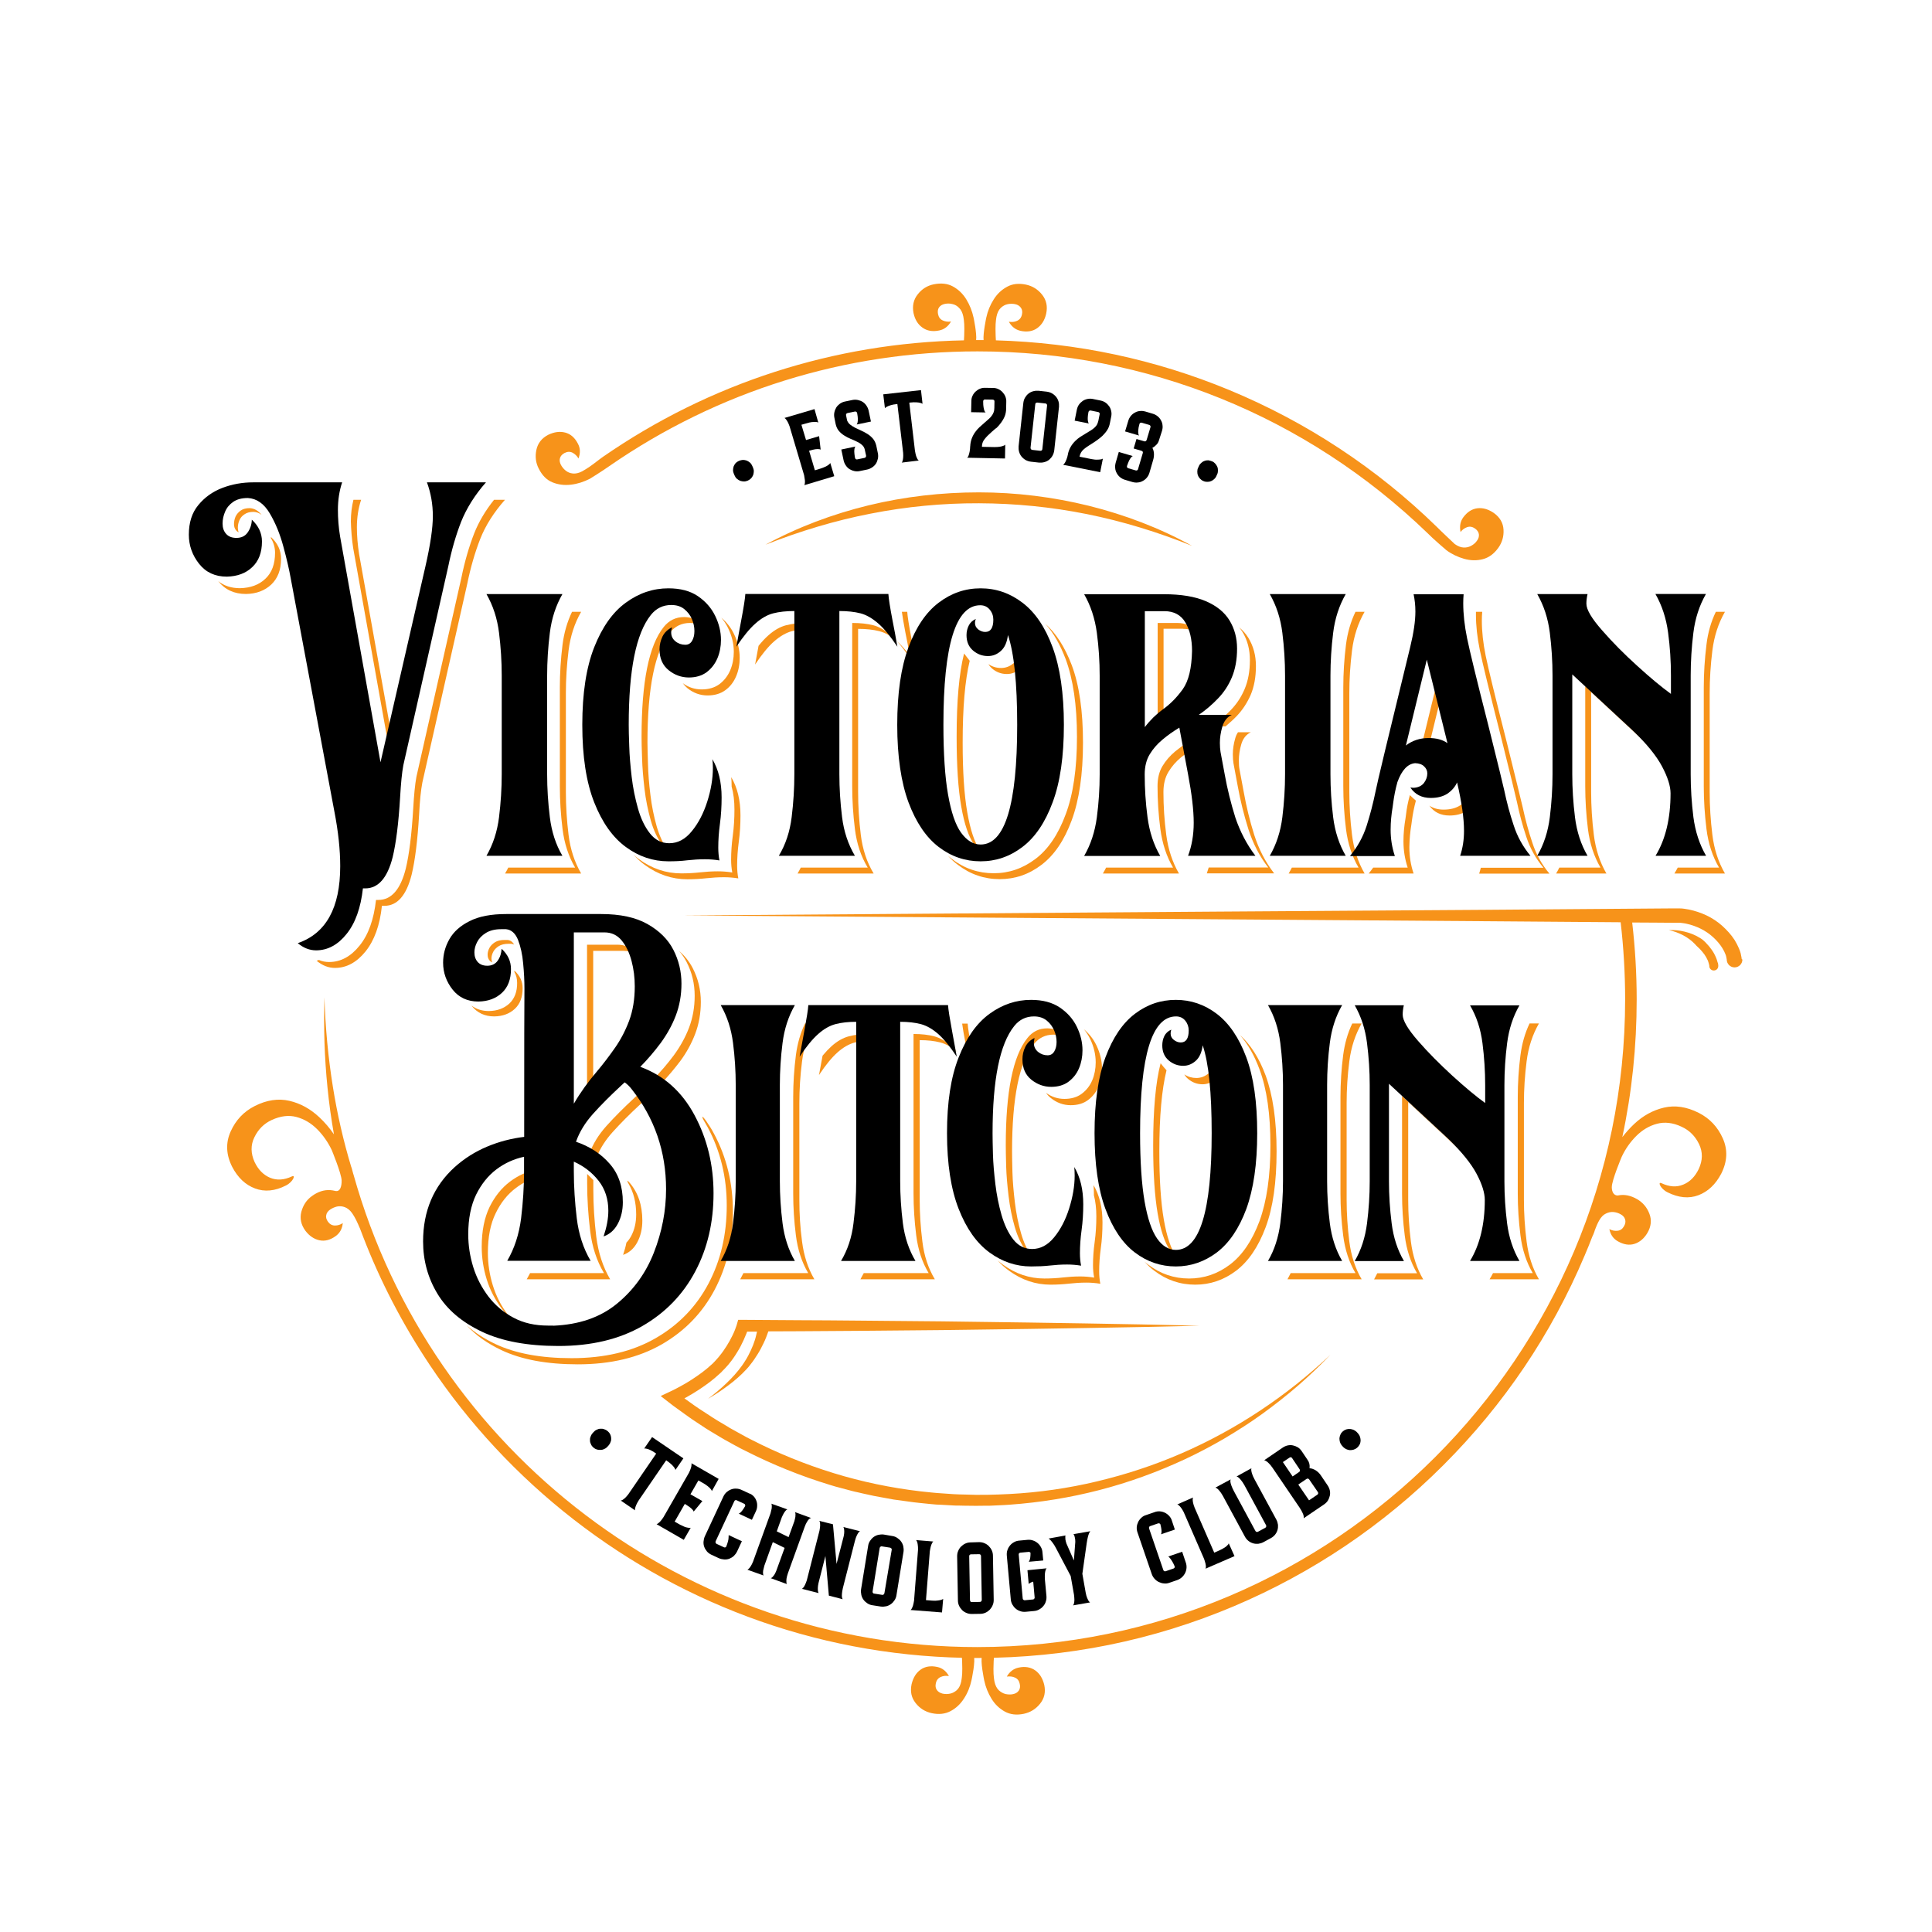<svg xml:space="preserve" style="enable-background:new 0 0 1506 1506;" viewBox="0 0 1506 1506" y="0px" x="0px" xmlns:xlink="http://www.w3.org/1999/xlink" xmlns="http://www.w3.org/2000/svg" id="Layer_1" version="1.1">
<style type="text/css">
	.st0{fill:none;stroke:#000000;stroke-width:6.096;stroke-miterlimit:10;}
	.st1{fill:none;stroke:#000000;stroke-width:5.836;stroke-miterlimit:10;}
	.st2{fill:none;stroke:#000000;stroke-width:6.992;stroke-miterlimit:10;}
	.st3{fill:none;stroke:#000000;stroke-width:8.672;stroke-miterlimit:10;}
	.st4{fill:none;stroke:#000000;stroke-width:13;stroke-miterlimit:10;}
	.st5{fill:none;stroke:#000000;stroke-width:5.592;stroke-miterlimit:10;}
	.st6{fill:#231F20;}
	.st7{fill:#FFFFFF;}
	.st8{fill:none;stroke:#000000;stroke-width:12;stroke-miterlimit:10;}
	.st9{fill:none;stroke:#000000;stroke-width:20;stroke-miterlimit:10;}
	.st10{fill:none;stroke:#000000;stroke-width:11;stroke-miterlimit:10;}
	.st11{fill:#F7931A;}
	.st12{fill:#15202B;}
</style>
<g>
	<g>
		<g>
			<g>
				<path d="M385.1,389.6c-6.8,8.5-11.9,17.2-15.4,26c-4.1,10.5-7.5,22.2-10.1,35l-35,154.9
					c-1.1,5.9-1.9,14.2-2.5,24.8c-1.2,20.4-3.2,36-5.8,46.8c-4.1,16.3-11.3,24.4-21.3,24.4h-1.9c-1.7,15.2-5.9,27.1-12.8,35.6
					c-6.9,8.6-14.8,12.8-23.8,12.8c-2.7,0-5.4-0.5-7.9-1.6c-0.6,0.2-1.2,0.4-1.8,0.6c4.4,3.7,9.2,5.6,14.3,5.6
					c9,0,16.9-4.3,23.8-12.8c6.9-8.6,11.2-20.4,12.8-35.6h1.9c10.1,0,17.2-8.1,21.3-24.4c2.6-10.8,4.6-26.4,5.8-46.8
					c0.5-10.6,1.4-18.9,2.5-24.8l35-154.9c2.6-12.8,6-24.5,10.1-35c4.1-10.5,10.6-20.7,19.3-30.6H385.1z" class="st11"></path>
			</g>
			<g>
				<path d="M206.9,451.1c-5,4.8-11.6,7.2-19.8,7.4c-6.7,0-12.4-1.8-17-5.5c0,0,0,0,0,0c5.3,6.7,12.5,10,21.6,10
					c8.1-0.1,14.7-2.6,19.8-7.4c5-4.8,7.6-11.4,7.6-20c0-6.5-2.6-12.1-7.9-17c0,0.3,0,0.5-0.1,0.8c2.2,3.5,3.3,7.4,3.3,11.5
					C214.4,439.7,211.9,446.4,206.9,451.1z" class="st11"></path>
			</g>
			<g>
				<path d="M275.3,427.2l31.5,176l2.1-9.3l-29-162.1c-1.1-7.2-1.7-14.1-1.7-20.7c0-7.7,1.1-14.9,3.3-21.5h-6
					c-1.3,5.3-2,10.9-2,16.9C273.7,413.1,274.2,420,275.3,427.2z" class="st11"></path>
			</g>
			<g>
				<path d="M194.7,396.1c-2.9,0-5.3,0.6-7.1,1.9c-1.8,1.3-3.1,2.8-4,4.7c-0.8,1.9-1.2,3.9-1.2,5.8
					c0,2.1,0.6,3.8,1.8,5.1c0.5,0.6,1.1,1,1.9,1.3c-0.5-1-0.7-2.2-0.7-3.5c0-2,0.4-3.9,1.2-5.8c0.8-1.9,2.1-3.5,4-4.7
					c1.8-1.3,4.2-1.9,7.1-1.9c2.3,0.1,4.4,0.9,6.2,2.3C201.3,398.1,198.3,396.3,194.7,396.1z" class="st11"></path>
			</g>
			<g>
				<path d="M443.2,507.1c1.4-11.3,4.7-21.3,9.8-30.2h-7.1c-3.7,7.7-6.2,16.2-7.4,25.6c-1.4,11.3-2.1,22.4-2.1,33.3v77
					c0,11,0.7,22.1,2.1,33.4c1.4,11.3,4.7,21.4,9.8,30.1h-52.1c-0.8,1.6-1.6,3.1-2.5,4.6H453c-5.1-8.8-8.4-18.8-9.8-30.1
					c-1.4-11.3-2.1-22.5-2.1-33.4v-77C441.1,529.4,441.8,518.3,443.2,507.1z" class="st11"></path>
			</g>
			<g>
				<path d="M572,508.1c0,5.1-0.9,9.9-2.8,14.4c-1.9,4.4-4.7,8-8.4,10.8c-3.7,2.7-8.3,4.1-13.8,4.1
					c-5.4,0-10.4-1.6-14.8-4.9c1,1.4,2.2,2.7,3.6,3.9c4.7,3.8,10,5.7,15.8,5.7c5.5,0,10.1-1.4,13.8-4.1c3.7-2.7,6.5-6.3,8.4-10.8
					c1.9-4.4,2.8-9.2,2.8-14.4c0-6.3-1.5-12.5-4.5-18.7c-2.3-4.8-5.6-9-9.8-12.6c2,2.4,3.8,5.1,5.2,8
					C570.5,495.6,572,501.8,572,508.1z" class="st11"></path>
			</g>
			<g>
				<path d="M570.3,612.7c0,0.1,0,0.3,0,0.4c1.5,5.4,2.2,11.3,2.2,17.9c0,7-0.4,13.8-1.3,20.5
					c-0.9,6.7-1.3,12.8-1.3,18.6c0,3.5,0.3,6.8,0.9,10c-3.7-0.6-7.5-0.9-11.2-0.9c-4.7,0-9.3,0.3-13.8,0.8
					c-4.6,0.5-9.5,0.8-14.7,0.8c-11.9,0-23-3.7-33.2-11.2c-1.5-1.1-2.9-2.2-4.2-3.5c2.8,3.1,5.7,5.8,8.9,8.1
					c10.2,7.5,21.3,11.2,33.2,11.2c5.3,0,10.2-0.3,14.7-0.8c4.6-0.5,9.2-0.8,13.8-0.8c3.7,0,7.5,0.3,11.2,0.9
					c-0.6-3.2-0.9-6.5-0.9-10c0-5.7,0.4-11.9,1.3-18.6c0.9-6.7,1.3-13.5,1.3-20.5c0-11.8-2.4-21.7-7.2-29.8
					C570.2,608.1,570.3,610.4,570.3,612.7z" class="st11"></path>
			</g>
			<g>
				<path d="M543.4,484.2c-2.7-2.2-6.1-3.2-10.2-3.2c-6.4,0-11.7,2.6-15.8,7.7c-11.6,14.4-17.3,42.9-17.3,85.6
					c0,3.7,0.1,9.3,0.4,16.7c0.2,7.4,0.9,15.4,1.9,24c1,8.6,2.7,16.8,4.9,24.6c2.2,7.8,5.3,14.3,9.3,19.4c1.4,1.8,2.8,3.2,4.4,4.3
					c-3.9-5.1-6.9-11.5-9.1-19.1c-2.2-7.8-3.9-16-4.9-24.6c-1.1-8.6-1.7-16.6-1.9-24c-0.2-7.4-0.4-13-0.4-16.7
					c0-42.7,5.8-71.2,17.3-85.6c4.1-5.1,9.3-7.7,15.8-7.7c3.7,0,6.8,0.9,9.3,2.6C546.2,486.8,544.9,485.4,543.4,484.2z" class="st11"></path>
			</g>
			<g>
				<path d="M709.1,510.9c1.6,2.2,3.3,4.6,5.1,7.1c-1.3-7.6-2.5-14.3-3.7-20.1c-2-10.5-3.1-17.5-3.3-21H703
					c0.5,3.9,1.5,9.3,2.8,16.4C706.9,498.4,708,504.3,709.1,510.9z" class="st11"></path>
			</g>
			<g>
				<path d="M694.6,495.3c-4.6-4-9.2-6.7-13.8-7.9c-4.7-1.2-10.2-1.8-16.5-1.8v127.2c0,11,0.7,22.1,2.1,33.4
					c1.4,11.3,4.7,21.4,10,30.1h-52.2c-0.8,1.6-1.6,3.1-2.5,4.6h59.3c-5.3-8.8-8.6-18.8-10-30.1c-1.4-11.3-2.1-22.5-2.1-33.4V490.2
					c6.3,0,11.8,0.6,16.5,1.8c4.7,1.2,9.3,3.8,13.8,7.9C697.7,498.1,696.1,496.6,694.6,495.3z" class="st11"></path>
			</g>
			<g>
				<path d="M612.7,487.4c-4.7,1.2-9.3,3.9-13.8,7.9c-2.4,2.1-4.9,4.8-7.6,8.1l-2.7,14.6c5.4-8.1,10.3-14.1,14.9-18.1
					c4.6-4,9.2-6.7,13.8-7.9c3.5-0.9,7.4-1.5,11.8-1.7v-4.7C622.9,485.6,617.4,486.2,612.7,487.4z" class="st11"></path>
			</g>
			<g>
				<path d="M773.3,521.1c3.4,2.9,7.2,4.3,11.6,4.3c3.7,0,7.1-1.3,10.1-4c1.6-1.5,2.9-3.4,3.8-5.7
					c-0.9-4.3-1.8-8.1-2.9-11.4c-0.7,5.6-2.5,9.7-5.5,12.4c-3,2.7-6.3,4-10.1,4c-3.6,0-6.8-1-9.8-3
					C771.2,519,772.2,520.1,773.3,521.1z" class="st11"></path>
			</g>
			<g>
				<path d="M814.9,486.3c6.3,7,11.5,16.2,15.8,27.5c5.8,15.7,8.8,35.9,8.8,60.5c0,24.6-2.9,44.8-8.8,60.5
					c-5.8,15.7-13.7,27.3-23.5,34.7c-9.9,7.5-20.7,11.2-32.6,11.2c-12,0-22.9-3.7-32.7-11.2c-1-0.8-2-1.6-3-2.5
					c2.4,2.7,5,5.1,7.7,7.1c9.8,7.5,20.7,11.2,32.7,11.2c11.9,0,22.8-3.7,32.6-11.2c9.9-7.5,17.7-19,23.5-34.7
					c5.8-15.7,8.8-35.8,8.8-60.5c0-24.6-2.9-44.8-8.8-60.5C830.1,504.5,823.3,493.8,814.9,486.3z" class="st11"></path>
			</g>
			<g>
				<path d="M974.3,514.6c0,8.6-1.4,16.1-4.1,22.5c-2.7,6.4-6.4,11.9-10.9,16.5c-4.5,4.7-9.4,8.9-14.8,12.6h10.8
					c3-2.5,5.9-5.1,8.7-8c4.5-4.7,8.1-10.2,10.9-16.5c2.7-6.4,4.1-13.9,4.1-22.5c0-8.3-2-15.6-5.9-22c-1.9-3.1-4.3-5.8-7.2-8.2
					c0.9,1.1,1.8,2.3,2.6,3.6C972.4,499,974.3,506.3,974.3,514.6z" class="st11"></path>
			</g>
			<g>
				<path d="M916.1,585.7c-4,3.3-7.3,7.1-9.9,11.4c-2.6,4.3-3.9,9.5-3.9,15.7c0,11,0.7,22.1,2.2,33.4
					c1.5,11.3,4.8,21.4,9.9,30.1h-52.2c-0.8,1.6-1.6,3.1-2.5,4.6h59.3c-5.1-8.8-8.4-18.8-9.9-30.1c-1.5-11.3-2.2-22.5-2.2-33.4
					c0-6.2,1.3-11.4,3.9-15.7c2.6-4.3,5.9-8.1,9.9-11.4c3.1-2.5,6.4-4.9,9.9-7.2l-1.3-6.8C924.6,579.3,920.2,582.4,916.1,585.7z" class="st11"></path>
			</g>
			<g>
				<path d="M922.2,490.2c4.4,0,8,1,11,3c-3.5-5.1-8.7-7.6-15.6-7.6h-15.2V576c1.5-1.9,3-3.8,4.6-5.5v-80.4H922.2z" class="st11"></path>
			</g>
			<g>
				<path d="M969.5,617.4l-3.3-17.7c-0.4-1.9-0.5-4.2-0.5-7c0-4,0.6-8.2,1.9-12.6c1.3-4.4,3.7-7.5,7.4-9.3H965
					c-0.9,1.3-1.6,2.9-2.1,4.6c-1.3,4.4-1.9,8.6-1.9,12.6c0,2.8,0.2,5.1,0.5,7l3.3,17.7c2,11.2,4.8,22.4,8.3,33.6
					c3.6,11.2,8.7,21.2,15.5,29.9h-46.4c-0.5,1.6-1,3.1-1.5,4.6h52.5c-6.8-8.8-11.9-18.7-15.5-29.9
					C974.2,639.8,971.5,628.6,969.5,617.4z" class="st11"></path>
			</g>
			<g>
				<path d="M1051.8,617.4v-77c0-11,0.7-22.1,2.1-33.3c1.4-11.3,4.7-21.3,9.8-30.2h-7.1c-3.7,7.7-6.2,16.2-7.4,25.6
					c-1.4,11.3-2.1,22.4-2.1,33.3v77c0,11,0.7,22.1,2.1,33.4c1.4,11.3,4.7,21.4,9.8,30.1H1007c-0.8,1.6-1.6,3.1-2.5,4.6h59.2
					c-5.1-8.8-8.4-18.8-9.8-30.1C1052.5,639.5,1051.8,628.4,1051.8,617.4z" class="st11"></path>
			</g>
			<g>
				<path d="M1138.2,627.8c-3.4,2.2-7.7,3.3-12.9,3.3c-4.3,0-8-1-11.1-3.1c3.6,5.1,8.8,7.7,15.7,7.7
					c5.1,0,9.4-1.1,12.9-3.3c1.9-1.3,3.6-2.7,5-4.4c-0.6-2.9-1.2-5.8-2-8.9C1144.2,622.7,1141.7,625.6,1138.2,627.8z" class="st11"></path>
			</g>
			<g>
				<path d="M1187,629.5c-0.9-4.1-5.1-20.9-12.4-50.6c-9-35.4-14.5-57.9-16.5-67.7c-2-9.8-3-18.9-3-27.3
					c0-2.5,0.1-4.8,0.3-7h-4.9c0,0.8,0,1.6,0,2.4c0,8.4,1,17.5,3,27.3c2,9.8,7.5,32.4,16.5,67.7c7.4,29.6,11.5,46.5,12.4,50.6
					c2,9.5,4.4,18.6,7.4,27.5c2.9,8.9,7.4,16.9,13.3,24h-48.8c-0.4,1.6-0.8,3.1-1.3,4.6h54.8c-6-7.1-10.4-15.1-13.3-24
					C1191.5,648.1,1189,638.9,1187,629.5z" class="st11"></path>
			</g>
			<g>
				<path d="M1122.2,523.5l-16.3,66.9c2.1-1.6,4.3-2.8,6.7-3.7l12.5-51.4L1122.2,523.5z" class="st11"></path>
			</g>
			<g>
				<path d="M1332.7,617.4v-77c0-11,0.7-22.1,2.1-33.3c1.4-11.3,4.7-21.3,9.8-30.2h-7.1c-3.7,7.7-6.2,16.2-7.3,25.6
					c-1.4,11.3-2.1,22.4-2.1,33.3v77c0,11,0.7,22.1,2.1,33.4c1.4,11.3,4.7,21.4,9.8,30.1h-32.2c-0.8,1.6-1.7,3.1-2.6,4.6h39.4
					c-5.1-8.8-8.4-18.8-9.8-30.1C1333.4,639.5,1332.7,628.4,1332.7,617.4z" class="st11"></path>
			</g>
			<g>
				<path d="M1283,578.8l-47.3-43.9v77.9c0,11,0.7,22.1,2.1,33.4c1.4,11.3,4.7,21.4,9.8,30.1h-32.1
					c-0.8,1.6-1.6,3.1-2.5,4.6h39.2c-5.1-8.8-8.4-18.8-9.8-30.1c-1.4-11.3-2.1-22.5-2.1-33.4v-77.9l47.3,43.9c0.3,0.3,0.6,0.6,1,0.9
					C1286.9,582.6,1285,580.7,1283,578.8z" class="st11"></path>
			</g>
			<g>
				<path d="M709.1,510.9c-3.5-4.6-6.7-8.2-9.8-11c0,0,0,0,0,0c3.2,3.6,6.7,8.1,10.3,13.5
					C709.4,512.5,709.2,511.7,709.1,510.9z" class="st11"></path>
			</g>
			<g>
				<path d="M754,633.3c-2.4-13.7-3.6-31.8-3.6-54.4c0-27.3,1.8-48.5,5.5-63.8c-1.5-1.9-3-3.8-4.4-5.7
					c-3.9,15.4-5.8,37-5.8,64.9c0,22.6,1.2,40.8,3.6,54.4c2.4,13.7,5.7,23.5,10.1,29.7c1.7,2.5,3.6,4.5,5.6,5.9
					c-0.3-0.4-0.7-0.9-1-1.3C759.7,656.9,756.4,647,754,633.3z" class="st11"></path>
			</g>
			<g>
				<path d="M1100.2,642.6l0.4-3c0.7-5.2,1.7-10.4,3.1-15.5c-1.6-1.4-3.2-2.8-4.7-4.3c-1.4,5-2.4,10-3,15.1l-0.4,3
					c-1,5.8-1.6,11.8-1.6,17.9c0,7.1,1.1,13.9,3.3,20.5h-26.9c-1.1,1.6-2.3,3.1-3.5,4.6h35c-2.2-6.5-3.3-13.4-3.3-20.5
					C1098.7,654.4,1099.2,648.5,1100.2,642.6z" class="st11"></path>
			</g>
		</g>
		<g>
			<g>
				<path d="M395.6,732.7h-2.3c-3.1,0-5.6,0.6-7.5,1.8c-1.9,1.2-3.4,2.7-4.3,4.4c-0.9,1.7-1.4,3.5-1.4,5.2
					c0,1.9,0.5,3.5,1.6,4.7c0.5,0.6,1.2,1.1,2,1.4c-0.4-0.9-0.6-1.9-0.6-3.1c0-1.7,0.5-3.4,1.4-5.2c0.9-1.7,2.4-3.2,4.3-4.4
					c1.9-1.2,4.5-1.8,7.5-1.8h2.3c0.8,0.1,1.5,0.3,2.2,0.6C399.5,734.1,397.8,732.9,395.6,732.7z" class="st11"></path>
			</g>
			<g>
				<path d="M462.5,741.2h23.8c3.7,0,6.9,0.9,9.6,2.8c-0.3-0.4-0.6-0.9-1-1.3c-3.5-4.2-7.9-6.3-13.5-6.3h-23.8v133.4
					c1.5-2.6,3.1-5.2,4.8-7.7V741.2z" class="st11"></path>
			</g>
			<g>
				<path d="M499,860.9l3.1-2.9c0.2,0.1,0.4,0.3,0.7,0.5c0,0,0-0.1-0.1-0.1c-1.7-2.2-3.5-3.9-5.4-5.2l-3.1,2.9
					c-7.9,7.3-15.1,14.5-21.4,21.5c-6.3,7-10.8,14.4-13.4,21.9c2,0.7,3.9,1.4,5.8,2.2c2.7-6.6,6.8-13.1,12.4-19.3
					C483.9,875.4,491.1,868.2,499,860.9z" class="st11"></path>
			</g>
			<g>
				<path d="M496.8,968.3c2.6-4.9,3.9-10.5,3.9-16.8c0-12.2-3.4-22.2-10.3-30c-1.6-1.8-1.8-1-0.5,1.1
					c4,6.8,6,14.8,6,24.1c0,6.3-1.3,11.9-3.9,16.8c-1.1,2-2.3,3.7-3.7,5.1c-0.6,3.1-1.5,6.3-2.6,9.6
					C490.5,976.5,494.2,973.2,496.8,968.3z" class="st11"></path>
			</g>
			<g>
				<path d="M549.3,874.6c0.8,1.4,1.6,2.8,2.4,4.2c9.9,18.5,14.8,38.8,14.8,60.9c0,22.6-4.7,42.8-14.2,60.8
					c-9.5,18-23.2,32.2-41.2,42.6c-18,10.4-39.8,15.6-65.5,15.6c-24.1,0-44-3.7-59.6-11.1c-8.6-4.1-16-8.9-22.2-14.5
					c7,7.7,16,14.1,27,19.3c15.6,7.4,35.5,11.1,59.6,11.1c25.6,0,47.4-5.2,65.5-15.6c18-10.4,31.7-24.6,41.2-42.6
					c9.5-18,14.2-38.3,14.2-60.8c0-22.2-4.9-42.5-14.8-60.9c-1.8-3.4-3.8-6.6-5.9-9.6C547.2,869.1,546.3,869.6,549.3,874.6z" class="st11"></path>
			</g>
			<g>
				<path d="M475.6,997.2c-5.6-9.6-9.2-20.6-10.8-33.1c-1.5-12.4-2.3-24.7-2.3-36.7v-7.5l-4.8-4.8v7.5
					c0,12,0.8,24.3,2.3,36.7c1.5,12.4,5.1,23.5,10.8,33.1h-57.6c-0.8,1.6-1.7,3.2-2.6,4.8H475.6z" class="st11"></path>
			</g>
			<g>
				<path d="M398.9,1028.5c-1-1.1-2-2.3-2.9-3.5c-5.3-6.9-9.2-14.5-11.8-22.9c-2.6-8.4-3.9-16.9-3.9-25.5
					c0-12.3,2-22.6,6.1-30.9c4-8.3,9.3-14.9,15.9-19.8c5.2-3.9,10.8-6.7,16.7-8.5v-6.1c-7.8,1.7-15,4.9-21.5,9.8
					c-6.5,4.9-11.8,11.5-15.9,19.8c-4,8.3-6.1,18.6-6.1,30.9c0,8.6,1.3,17.1,3.9,25.5c2.6,8.4,6.6,16,11.8,22.9
					C393.5,1023.2,396.1,1026,398.9,1028.5z" class="st11"></path>
			</g>
			<g>
				<path d="M541.5,776.2c0,9-1.5,17.3-4.4,24.9c-2.9,7.6-6.9,14.7-11.7,21.3c-4.9,6.6-10.2,12.8-16,18.7
					c2.3,0.8,4.5,1.8,6.7,2.8c5-5.3,9.7-10.9,14.1-16.7c4.9-6.6,8.8-13.7,11.7-21.3c2.9-7.6,4.4-15.9,4.4-24.9
					c0-9.4-2.1-18.1-6.3-26.3c-2.6-5-6.1-9.5-10.6-13.4c2.3,2.7,4.2,5.5,5.8,8.6C539.4,758,541.5,766.8,541.5,776.2z" class="st11"></path>
			</g>
			<g>
				<path d="M397.1,782.2c-4.1,3.8-9.4,5.8-16,5.9c-5.3,0-9.8-1.4-13.5-4.2c0.1,0.1,0.1,0.2,0.2,0.3
					c4.3,5.4,10.1,8.1,17.5,8.1c6.6-0.1,11.9-2.1,16-5.9c4.1-3.8,6.1-9.2,6.1-16.1c0-5.2-2.1-9.8-6.4-13.7c0,0.3,0,0.6-0.1,0.9
					c1.5,2.6,2.2,5.5,2.2,8.6C403.2,773,401.1,778.4,397.1,782.2z" class="st11"></path>
			</g>
			<g>
				<path d="M623.1,935.1v-75.2c0-10.7,0.7-21.6,2.1-32.6c1.4-11,4.6-20.8,9.6-29.5h-7.3c-3.6,7.5-5.9,15.7-7.1,24.7
					c-1.4,11-2.1,21.9-2.1,32.6v75.2c0,10.7,0.7,21.6,2.1,32.7c1.4,11.1,4.6,20.9,9.6,29.4h-50.5c-0.8,1.6-1.6,3.2-2.5,4.8h57.8
					c-5-8.5-8.2-18.4-9.6-29.4C623.7,956.8,623.1,945.9,623.1,935.1z" class="st11"></path>
			</g>
			<g>
				<path d="M757.5,818.4c-1.9-10.3-3-17.1-3.2-20.5H750c0.5,3.8,1.4,9,2.7,15.7c1,5,2.1,10.7,3.2,17.1
					c0.6,0.8,1.3,1.7,2,2.6c0.6-1.4,1.1-2.8,1.7-4.1C758.8,825.3,758.1,821.7,757.5,818.4z" class="st11"></path>
			</g>
			<g>
				<path d="M661.7,807.8c-4.6,1.2-9.1,3.8-13.5,7.7c-2.2,2-4.5,4.4-7,7.4l-2.8,15.1c5.2-7.9,10.1-13.8,14.5-17.7
					s8.9-6.5,13.5-7.7c3.3-0.9,7.1-1.4,11.3-1.7V806C671.6,806,666.3,806.6,661.7,807.8z" class="st11"></path>
			</g>
			<g>
				<path d="M741.7,815.5c-4.4-3.9-9-6.5-13.5-7.7c-4.6-1.2-9.9-1.8-16.1-1.8v124.3c0,10.7,0.7,21.6,2.1,32.7
					c1.4,11.1,4.6,20.9,9.7,29.4h-50.6c-0.8,1.6-1.7,3.2-2.6,4.8h58c-5.1-8.5-8.4-18.4-9.7-29.4c-1.4-11.1-2.1-21.9-2.1-32.7V810.8
					c6.2,0,11.5,0.6,16.1,1.8c4.5,1.2,9,3.7,13.4,7.6C744.8,818.4,743.2,816.9,741.7,815.5z" class="st11"></path>
			</g>
			<g>
				<path d="M852.7,930.5c0,0.4,0,0.8,0,1.2c1.3,5,1.9,10.5,1.9,16.4c0,6.8-0.4,13.5-1.3,20
					c-0.9,6.5-1.3,12.5-1.3,18.1c0,3.4,0.3,6.7,0.9,9.7c-3.6-0.6-7.3-0.9-10.9-0.9c-4.6,0-9.1,0.3-13.5,0.8s-9.2,0.8-14.4,0.8
					c-11.6,0-22.4-3.6-32.4-10.9c-1.4-1-2.7-2.1-4-3.2c2.7,3.1,5.7,5.8,8.8,8c10,7.3,20.8,10.9,32.4,10.9c5.1,0,9.9-0.3,14.4-0.8
					c4.4-0.5,8.9-0.8,13.5-0.8c3.6,0,7.3,0.3,10.9,0.9c-0.6-3.1-0.9-6.3-0.9-9.7c0-5.6,0.4-11.6,1.3-18.1c0.9-6.5,1.3-13.2,1.3-20
					c0-11.5-2.3-21.2-7-29.1C852.6,926,852.7,928.3,852.7,930.5z" class="st11"></path>
			</g>
			<g>
				<path d="M826.2,804.8c-2.6-2.1-5.9-3.2-9.9-3.2c-6.3,0-11.4,2.5-15.4,7.5c-11.3,14-16.9,41.9-16.9,83.6
					c0,3.6,0.1,9.1,0.3,16.3c0.2,7.2,0.9,15,1.9,23.4c1,8.4,2.6,16.4,4.8,24c2.2,7.6,5.2,14,9.1,19c1.4,1.8,2.9,3.2,4.5,4.4
					c-3.7-4.9-6.6-11.1-8.7-18.5c-2.2-7.6-3.8-15.6-4.8-24c-1-8.4-1.7-16.2-1.9-23.4c-0.2-7.2-0.3-12.7-0.3-16.3
					c0-41.7,5.6-69.6,16.9-83.6c4-5,9.1-7.5,15.4-7.5c3.5,0,6.5,0.8,9,2.5C829,807.3,827.7,806,826.2,804.8z" class="st11"></path>
			</g>
			<g>
				<path d="M854.1,828.1c0,5-0.9,9.7-2.7,14c-1.8,4.3-4.6,7.8-8.2,10.5c-3.6,2.7-8.2,4-13.5,4c-5.2,0-10-1.6-14.3-4.7
					c1,1.5,2.2,2.8,3.7,4c4.6,3.7,9.8,5.6,15.5,5.6c5.4,0,9.9-1.3,13.5-4c3.6-2.7,6.4-6.2,8.2-10.5c1.8-4.3,2.7-9,2.7-14
					c0-6.2-1.5-12.3-4.4-18.3c-2.3-4.8-5.6-8.9-9.7-12.4c1.9,2.3,3.6,4.9,4.9,7.6C852.6,815.8,854.1,821.9,854.1,828.1z" class="st11"></path>
			</g>
			<g>
				<path d="M926.1,841c3.3,2.8,7.1,4.2,11.3,4.2c3.6,0,6.9-1.3,9.8-3.9c1.5-1.3,2.7-3.1,3.6-5.2
					c-0.9-4.5-1.9-8.4-3-11.8c-0.7,5.5-2.5,9.5-5.4,12.1c-2.9,2.6-6.2,3.9-9.8,3.9c-3.4,0-6.5-0.9-9.4-2.8
					C924,838.9,924.9,840,926.1,841z" class="st11"></path>
			</g>
			<g>
				<path d="M966.6,806.9c6.1,6.9,11.2,15.8,15.2,26.7c5.7,15.3,8.5,35,8.5,59.1c0,24.1-2.9,43.7-8.5,59.1
					c-5.7,15.3-13.4,26.6-23,33.9c-9.6,7.3-20.3,10.9-31.9,10.9c-11.7,0-22.4-3.6-32-10.9c-1-0.7-1.9-1.5-2.8-2.3
					c2.4,2.7,4.9,5.1,7.6,7.1c9.6,7.3,20.2,10.9,32,10.9c11.6,0,22.3-3.6,31.9-10.9c9.6-7.3,17.3-18.6,23-33.9
					c5.7-15.3,8.5-35,8.5-59.1c0-24.1-2.9-43.7-8.5-59.1C981.5,824.7,974.8,814.2,966.6,806.9z" class="st11"></path>
			</g>
			<g>
				<path d="M1051.8,827.3c1.4-11,4.6-20.8,9.6-29.5h-7.3c-3.6,7.5-5.9,15.7-7.1,24.7c-1.4,11-2.1,21.9-2.1,32.6v75.2
					c0,10.7,0.7,21.6,2.1,32.7c1.4,11.1,4.6,20.9,9.6,29.4h-50.5c-0.8,1.6-1.6,3.2-2.5,4.8h57.8c-5-8.5-8.2-18.4-9.6-29.4
					c-1.4-11.1-2.1-21.9-2.1-32.7v-75.2C1049.7,849.2,1050.4,838.3,1051.8,827.3z" class="st11"></path>
			</g>
			<g>
				<path d="M1139.1,897.2l-46.2-42.9v76.1c0,10.7,0.7,21.6,2.1,32.7c1.4,11.1,4.6,20.9,9.6,29.4h-31
					c-0.8,1.6-1.6,3.2-2.5,4.8h38.3c-5-8.5-8.2-18.4-9.6-29.4c-1.4-11.1-2.1-21.9-2.1-32.7v-76.1l46.2,42.9c0.3,0.3,0.5,0.5,0.8,0.8
					C1143,900.9,1141.1,899.1,1139.1,897.2z" class="st11"></path>
			</g>
			<g>
				<path d="M1187.9,935.1v-75.2c0-10.7,0.7-21.6,2.1-32.6c1.4-11,4.6-20.8,9.6-29.5h-7.3c-3.6,7.5-5.9,15.7-7.1,24.7
					c-1.4,11-2.1,21.9-2.1,32.6v75.2c0,10.7,0.7,21.6,2.1,32.7c1.4,11.1,4.6,20.9,9.6,29.4h-31c-0.8,1.6-1.7,3.3-2.7,4.8h38.5
					c-5-8.5-8.2-18.4-9.6-29.4C1188.6,956.8,1187.9,945.9,1187.9,935.1z" class="st11"></path>
			</g>
			<g>
				<path d="M907.2,950.7c-2.3-13.3-3.5-31.1-3.5-53.2c0-27.2,1.9-48.2,5.6-63.2c-1.6-1.8-3.2-3.6-4.6-5.5
					c-3.9,15-5.8,36.3-5.8,63.9c0,22.1,1.2,39.8,3.5,53.2c2.3,13.3,5.6,23,9.8,29c1.7,2.5,3.6,4.4,5.6,5.9c-0.3-0.4-0.5-0.7-0.8-1.1
					C912.8,973.7,909.5,964,907.2,950.7z" class="st11"></path>
			</g>
		</g>
	</g>
	<g>
		<g>
			<g>
				<path d="M246.4,740.8c-5.1,0-9.9-1.9-14.3-5.6c22.1-7.6,33.1-27.6,33.1-60c0-12.7-1.5-27-4.6-42.9l-34-181.6
					c-1.2-6.8-3.1-15-5.7-24.6c-2.6-9.7-6.1-18.3-10.6-25.9c-4.5-7.6-10.2-11.6-17.1-12c-4.7,0-8.5,1-11.4,3c-2.9,2-5,4.5-6.3,7.6
					c-1.3,3-2,6.1-2,9.3c0,3.3,0.9,6,2.8,8.1c1.9,2.1,4.5,3.1,8,3.1c3.9,0,6.8-1.4,8.8-4.3c2-2.9,3.1-6.2,3.2-9.9
					c5.2,4.8,7.9,10.5,7.9,17c0,8.6-2.5,15.2-7.6,20c-5,4.8-11.6,7.2-19.8,7.4c-9.1,0-16.3-3.3-21.6-10c-5.3-6.7-8-14.3-8-22.7
					c0-9.4,2.4-17.1,7.4-23.1c4.9-6,11.2-10.5,18.8-13.4c7.7-2.9,15.6-4.3,23.9-4.3h69.4c-2.2,6.6-3.3,13.8-3.3,21.5
					c0,6.6,0.5,13.5,1.7,20.7l31.5,176l35-152.6c3.9-17,5.8-30.1,5.8-39.3c0-9.1-1.5-17.9-4.6-26.3h46c-8.7,9.9-15.1,20.2-19.3,30.6
					c-4.1,10.5-7.5,22.2-10.1,35l-35,154.9c-1.1,5.9-1.9,14.2-2.5,24.8c-1.2,20.4-3.2,36-5.8,46.8c-4.1,16.3-11.3,24.4-21.3,24.4
					h-1.9c-1.7,15.2-5.9,27.1-12.8,35.6C263.4,736.5,255.4,740.8,246.4,740.8z"></path>
			</g>
			<g>
				<path d="M438.4,667.1h-59.2c5.1-8.8,8.4-18.8,9.8-30.1c1.4-11.3,2.1-22.5,2.1-33.4v-77c0-11-0.7-22.1-2.1-33.3
					c-1.4-11.3-4.7-21.3-9.8-30.2h59.2c-5.1,8.9-8.4,18.9-9.8,30.2c-1.4,11.3-2.1,22.4-2.1,33.3v77c0,11,0.7,22.1,2.1,33.4
					C430,648.3,433.2,658.3,438.4,667.1z"></path>
			</g>
			<g>
				<path d="M521,671.4c-11.9,0-23-3.7-33.2-11.2c-10.2-7.5-18.4-19-24.6-34.7c-6.2-15.7-9.3-35.8-9.3-60.5
					c0-24.6,3.1-44.8,9.3-60.5c6.2-15.7,14.4-27.3,24.6-34.7c10.2-7.5,21.3-11.2,33.2-11.2c9.3,0,17,2,23,6.1
					c6,4.1,10.5,9.2,13.5,15.4c3,6.2,4.5,12.4,4.5,18.7c0,5.1-0.9,9.9-2.8,14.4c-1.9,4.4-4.7,8-8.4,10.8c-3.7,2.7-8.3,4.1-13.8,4.1
					c-5.8,0-11.1-1.9-15.8-5.7c-4.7-3.8-7.1-9.2-7.1-16.2c0-3.5,0.8-6.8,2.3-10c1.5-3.1,4-5.5,7.4-7.2c-0.1,0.8-0.2,1.5-0.4,1.9
					c-0.1,0.5-0.2,1.2-0.2,2.1c0,2.8,1.1,5.1,3.3,6.9c2.2,1.8,4.8,2.7,7.7,2.7c2.3,0,4.1-1,5.3-3.1c1.2-2,1.8-4.6,1.8-7.6
					c0-3-0.6-6.1-1.9-9.2c-1.3-3.1-3.3-5.7-6-7.9c-2.7-2.2-6.1-3.2-10.2-3.2c-6.4,0-11.7,2.6-15.8,7.7
					c-11.6,14.4-17.3,42.9-17.3,85.6c0,3.7,0.1,9.3,0.4,16.7c0.2,7.4,0.9,15.4,1.9,24c1,8.6,2.7,16.8,4.9,24.6
					c2.2,7.8,5.3,14.3,9.3,19.4c4,5.1,9,7.7,15.1,7.7c6.7,0,12.5-3.1,17.6-9.4c5.1-6.2,9.1-13.9,12-23c2.9-9.1,4.4-17.9,4.4-26.3
					c0-2.3-0.1-4.6-0.4-6.8c4.8,8.1,7.2,18,7.2,29.8c0,7-0.4,13.8-1.3,20.5c-0.9,6.7-1.3,12.8-1.3,18.6c0,3.5,0.3,6.8,0.9,10
					c-3.7-0.6-7.5-0.9-11.2-0.9c-4.7,0-9.3,0.3-13.8,0.8C531.1,671.2,526.2,671.4,521,671.4z"></path>
			</g>
			<g>
				<path d="M666.4,667.1h-59.3c5.3-8.8,8.6-18.8,10-30.1c1.4-11.3,2.1-22.5,2.1-33.4V476.3c-6.3,0-11.8,0.6-16.5,1.8
					c-4.7,1.2-9.3,3.9-13.8,7.9c-4.6,4-9.5,10.1-14.9,18.1l3.7-20.1c2-10.5,3.1-17.5,3.3-21h111.5c0.2,3.5,1.3,10.5,3.3,21
					c1.2,5.8,2.4,12.5,3.7,20.1c-5.4-8.1-10.3-14.1-14.9-18.1c-4.6-4-9.2-6.7-13.8-7.9c-4.7-1.2-10.2-1.8-16.5-1.8v127.2
					c0,11,0.7,22.1,2.1,33.4C657.8,648.3,661.2,658.3,666.4,667.1z"></path>
			</g>
			<g>
				<path d="M764.4,671.4c-12,0-22.9-3.7-32.7-11.2c-9.8-7.5-17.6-19-23.5-34.7c-5.8-15.7-8.8-35.8-8.8-60.5
					c0-24.6,2.9-44.8,8.8-60.5c5.8-15.7,13.7-27.3,23.5-34.7c9.8-7.5,20.7-11.2,32.7-11.2c11.9,0,22.8,3.7,32.6,11.2
					c9.9,7.5,17.7,19,23.5,34.7c5.8,15.7,8.8,35.9,8.8,60.5c0,24.6-2.9,44.8-8.8,60.5c-5.8,15.7-13.7,27.3-23.5,34.7
					C787.2,667.7,776.3,671.4,764.4,671.4z M764.4,658.3c19,0,28.5-31.1,28.5-93.3c0-32.4-2.4-55.8-7.2-70
					c-0.7,5.6-2.5,9.7-5.5,12.4c-3,2.7-6.3,4-10.1,4c-4.3,0-8.2-1.4-11.6-4.3c-3.4-2.9-5.1-6.9-5.1-12c0-2.7,0.6-5.2,1.7-7.4
					c1.1-2.3,2.9-4,5.5-5.2c-0.1,0.5-0.2,0.9-0.4,1.3c-0.1,0.4-0.2,1-0.2,1.8c0,2,0.8,3.6,2.5,5c1.7,1.3,3.5,2,5.5,2
					c4.2,0,6.3-3.2,6.3-9.6c0-2.9-0.9-5.5-2.8-7.8c-1.9-2.3-4.3-3.4-7.4-3.4c-19.1,0-28.7,31-28.7,93.1c0,22.6,1.2,40.8,3.6,54.4
					c2.4,13.7,5.7,23.5,10.1,29.7C753.7,655.3,758.7,658.3,764.4,658.3z"></path>
			</g>
			<g>
				<path d="M978.6,667.1h-52.5c2.9-7.7,4.4-16.3,4.4-25.7c0-9.9-1.5-22.5-4.4-37.8l-6.8-36.4c-4.8,2.9-9.2,6-13.2,9.4
					c-4,3.3-7.3,7.1-9.9,11.4c-2.6,4.3-3.9,9.5-3.9,15.7c0,11,0.7,22.1,2.2,33.4c1.5,11.3,4.8,21.4,9.9,30.1h-59.3
					c5.1-8.8,8.4-18.8,9.9-30.1c1.5-11.3,2.2-22.5,2.2-33.4v-77c0-11.1-0.7-22.2-2.2-33.4c-1.5-11.2-4.8-21.2-9.9-30.1h62.1
					c13.4,0,24.3,1.8,32.7,5.4c8.4,3.6,14.6,8.6,18.5,15c3.9,6.4,5.9,13.7,5.9,22c0,8.6-1.4,16.1-4.1,22.5
					c-2.7,6.4-6.4,11.9-10.9,16.5c-4.5,4.7-9.4,8.9-14.8,12.6h25.7c-3.6,1.7-6.1,4.8-7.4,9.3c-1.3,4.4-1.9,8.6-1.9,12.6
					c0,2.8,0.2,5.1,0.5,7l3.3,17.7c2,11.2,4.8,22.4,8.3,33.6C966.7,648.3,971.9,658.3,978.6,667.1z M892.4,566.8
					c4.1-5.4,8.8-10,14-13.8c5.8-4.1,11-9.4,15.6-15.8c4.6-6.5,6.9-16.4,7.2-29.8c0-9-1.7-16.4-5.2-22.2c-3.4-5.8-8.9-8.8-16.4-8.8
					h-15.2V566.8z"></path>
			</g>
			<g>
				<path d="M1049,667.1h-59.2c5.1-8.8,8.4-18.8,9.8-30.1c1.4-11.3,2.1-22.5,2.1-33.4v-77c0-11-0.7-22.1-2.1-33.3
					c-1.4-11.3-4.7-21.3-9.8-30.2h59.2c-5.1,8.9-8.4,18.9-9.8,30.2c-1.4,11.3-2.1,22.4-2.1,33.3v77c0,11,0.7,22.1,2.1,33.4
					C1040.6,648.3,1043.9,658.3,1049,667.1z"></path>
			</g>
			<g>
				<path d="M1193,667.1h-54.8c2-6,3-12.4,3-19.4c0-9.9-1.8-22.5-5.4-37.8c-1.6,3.6-4.2,6.5-7.6,8.8c-3.4,2.2-7.7,3.3-12.9,3.3
					c-7,0-12.3-2.7-15.9-8.1l2.5,0.2c3.6-0.2,6.3-1.5,8.1-3.8c1.7-2.3,2.6-4.8,2.6-7.4c0-2.1-0.8-3.9-2.5-5.5c-1.6-1.6-4-2.4-7-2.5
					c-5.8,0.5-10.4,5.4-13.8,14.7c-1.5,5.4-2.6,10.8-3.3,16.3l-0.4,3c-1,5.8-1.6,11.8-1.6,17.9c0,7.1,1.1,13.9,3.3,20.5h-35
					c5.8-7,10.2-14.9,13-23.6c2.8-8.8,5.1-17.7,7-27c0.9-5,9.9-42.5,27-112.5c2.7-11.1,4-20.2,4-27.5c0-4.8-0.5-9.3-1.4-13.5h39
					c-0.2,2.2-0.3,4.6-0.3,7c0,8.4,1,17.5,3,27.3c2,9.8,7.5,32.4,16.5,67.7c7.4,29.6,11.5,46.5,12.4,50.6c2,9.5,4.4,18.6,7.4,27.5
					C1182.7,652,1187.1,660,1193,667.1z M1095.9,581.1c5.1-3.9,11-5.8,17.7-5.8c6.1,0,11,1.3,14.7,4l-16.1-65.1L1095.9,581.1z"></path>
			</g>
			<g>
				<path d="M1329.9,667.1h-39.4c7.8-12.8,11.7-29.1,11.7-48.7c0-5.6-2.2-12.6-6.6-20.9c-4.4-8.3-11.9-17.6-22.7-27.9l-47.3-43.9
					v77.9c0,11,0.7,22.1,2.1,33.4c1.4,11.3,4.7,21.4,9.8,30.1h-39.2c5.1-8.8,8.4-18.8,9.8-30.1c1.4-11.3,2.1-22.5,2.1-33.4v-77
					c0-11-0.7-22.1-2.1-33.3c-1.4-11.3-4.7-21.3-9.8-30.2h39.2c-0.6,2.6-0.9,5.1-0.9,7.5c0,4.6,4.1,11.5,12.2,20.7
					c8.1,9.3,17.3,18.6,27.5,27.8c10.2,9.3,18.9,16.5,26.2,21.8v-14.4c0-11-0.7-22.1-2.2-33.3c-1.5-11.3-4.8-21.3-9.9-30.2h39.4
					c-5.1,8.9-8.4,18.9-9.8,30.2c-1.4,11.3-2.1,22.4-2.1,33.3v77c0,11,0.7,22.1,2.1,33.4C1321.5,648.3,1324.8,658.3,1329.9,667.1z"></path>
			</g>
		</g>
		<g>
			<g>
				<path d="M435.3,1049.2c-24.1,0-44-3.7-59.6-11.1c-15.6-7.4-27.2-17.2-34.7-29.6c-7.5-12.4-11.2-26-11.2-40.8
					c0-23.7,8.2-43,24.6-57.9c7.6-6.8,16-12.1,25.3-16c9.3-3.9,18.9-6.4,28.9-7.6c0-69.5,0.1-108,0.2-115.7c0-5.9-0.3-12.4-1-19.5
					c-0.6-7.1-2-13.2-4-18.4c-2.1-5.1-5.2-7.9-9.4-8.3h-3.7c-4.9,0-8.8,1-11.9,2.9c-3.1,1.9-5.4,4.3-6.8,7c-1.5,2.8-2.2,5.5-2.2,8.2
					c0,3.1,0.9,5.6,2.6,7.5c1.7,1.9,4.2,2.9,7.4,2.9c3.6,0,6.3-1.3,8.2-4c1.9-2.7,2.8-5.8,3-9.2c4.9,4.5,7.3,9.7,7.3,15.8
					c0,7.9-2.3,14.1-7,18.5c-4.7,4.4-10.8,6.7-18.4,6.8c-8.5,0-15.2-3.1-20.1-9.3c-4.9-6.2-7.4-13.2-7.4-21c0-6.4,1.6-12.5,4.9-18.3
					c3.3-5.8,8.5-10.5,15.8-14.1c7.2-3.7,16.8-5.5,28.5-5.5h74c14.9,0,26.9,2.6,36.1,7.8c9.2,5.2,16,11.9,20.2,20.1
					c4.2,8.2,6.3,17,6.3,26.3c0,9-1.5,17.3-4.4,24.9c-2.9,7.6-6.9,14.7-11.7,21.3c-4.9,6.6-10.2,12.8-16,18.7
					c18.3,6.7,32.4,19.2,42.3,37.7c9.9,18.5,14.8,38.8,14.8,60.9c0,22.6-4.7,42.8-14.2,60.8c-9.5,18-23.2,32.2-41.2,42.6
					C482.7,1044,460.9,1049.2,435.3,1049.2z M431.2,1033.4c20-0.8,36.5-6.4,49.5-17c13-10.6,22.7-23.9,29-40
					c6.3-16.1,9.5-32.6,9.5-49.5c0-29.3-9-55.4-26.9-78c-1.7-2.2-3.5-3.9-5.4-5.2l-3.1,2.9c-7.9,7.3-15.1,14.5-21.4,21.5
					c-6.3,7-10.8,14.4-13.4,21.9c10.6,3.6,19.4,9.3,26.2,17.1c6.9,7.8,10.3,17.8,10.3,30c0,6.3-1.3,11.9-3.9,16.8
					c-2.6,4.9-6.3,8.2-11.1,9.9c2.4-7.2,3.7-13.8,3.7-20c0-9.1-2.5-16.9-7.6-23.4c-5.1-6.5-11.5-11.4-19.3-14.9v7.5
					c0,12,0.8,24.3,2.3,36.7c1.5,12.4,5.1,23.5,10.8,33.1h-65c5.6-9.6,9.2-20.6,10.8-33.1c1.5-12.4,2.3-24.7,2.3-36.7v-11.3
					c-7.8,1.7-15,4.9-21.5,9.8c-6.5,4.9-11.8,11.5-15.9,19.8c-4,8.3-6.1,18.6-6.1,30.9c0,8.6,1.3,17.1,3.9,25.5
					c2.6,8.4,6.6,16,11.8,22.9c5.3,6.9,11.8,12.4,19.5,16.5c7.8,4.2,16.8,6.2,27,6.2H431.2z M447.4,860.2c5-8.6,11-16.9,17.9-25
					c4.9-5.8,9.5-11.9,14-18.3c4.5-6.4,8.2-13.5,11.1-21.2c2.9-7.8,4.4-16.7,4.4-26.8c0-6.8-0.8-13.4-2.5-19.8
					c-1.7-6.4-4.2-11.7-7.7-16c-3.5-4.2-7.9-6.3-13.5-6.3h-23.8V860.2z"></path>
			</g>
			<g>
				<path d="M619.6,982.9h-57.8c5-8.5,8.2-18.4,9.6-29.4c1.4-11.1,2.1-21.9,2.1-32.7v-75.2c0-10.7-0.7-21.6-2.1-32.6
					c-1.4-11-4.6-20.8-9.6-29.5h57.8c-5,8.7-8.2,18.5-9.6,29.5c-1.4,11-2.1,21.9-2.1,32.6v75.2c0,10.7,0.7,21.6,2.1,32.7
					C611.4,964.5,614.6,974.3,619.6,982.9z"></path>
			</g>
			<g>
				<path d="M713.6,982.9h-58c5.1-8.5,8.4-18.4,9.7-29.4c1.4-11.1,2.1-21.9,2.1-32.7V796.5c-6.2,0-11.5,0.6-16.1,1.8
					c-4.6,1.2-9.1,3.8-13.5,7.7c-4.4,3.9-9.3,9.8-14.5,17.7l3.6-19.7c1.9-10.3,3-17.1,3.2-20.5h108.9c0.2,3.4,1.3,10.3,3.2,20.5
					c1.1,5.7,2.3,12.3,3.6,19.7c-5.2-7.9-10.1-13.8-14.5-17.7c-4.4-3.9-9-6.5-13.5-7.7c-4.6-1.2-9.9-1.8-16.1-1.8v124.3
					c0,10.7,0.7,21.6,2.1,32.7C705.2,964.5,708.5,974.3,713.6,982.9z"></path>
			</g>
			<g>
				<path d="M803.7,987.2c-11.6,0-22.4-3.6-32.4-10.9c-10-7.3-18-18.6-24-33.9c-6-15.3-9.1-35-9.1-59.1c0-24.1,3-43.7,9.1-59.1
					c6-15.3,14-26.6,24-33.9c10-7.3,20.8-10.9,32.4-10.9c9.1,0,16.6,2,22.5,6c5.9,4,10.3,9,13.2,15c2.9,6,4.4,12.1,4.4,18.3
					c0,5-0.9,9.7-2.7,14c-1.8,4.3-4.6,7.8-8.2,10.5c-3.6,2.7-8.2,4-13.5,4c-5.7,0-10.9-1.9-15.5-5.6c-4.6-3.7-6.9-9-6.9-15.8
					c0-3.4,0.7-6.7,2.2-9.7c1.5-3.1,3.9-5.4,7.2-7c-0.1,0.8-0.2,1.4-0.3,1.9c-0.1,0.5-0.2,1.1-0.2,2.1c0,2.7,1.1,5,3.2,6.8
					c2.2,1.8,4.7,2.7,7.5,2.7c2.3,0,4-1,5.2-3c1.2-2,1.8-4.5,1.8-7.4c0-3-0.6-6-1.9-9c-1.3-3-3.2-5.6-5.8-7.7
					c-2.6-2.1-5.9-3.2-9.9-3.2c-6.3,0-11.4,2.5-15.4,7.5c-11.3,14-16.9,41.9-16.9,83.6c0,3.6,0.1,9.1,0.3,16.3
					c0.2,7.2,0.9,15,1.9,23.4c1,8.4,2.6,16.4,4.8,24c2.2,7.6,5.2,14,9.1,19c3.9,5,8.8,7.5,14.7,7.5c6.5,0,12.2-3,17.2-9.1
					c5-6.1,8.9-13.6,11.7-22.5c2.8-8.9,4.3-17.4,4.3-25.6c0-2.3-0.1-4.5-0.3-6.7c4.7,7.9,7,17.6,7,29.1c0,6.8-0.4,13.5-1.3,20
					c-0.9,6.5-1.3,12.5-1.3,18.1c0,3.4,0.3,6.7,0.9,9.7c-3.6-0.6-7.3-0.9-10.9-0.9c-4.6,0-9.1,0.3-13.5,0.8S808.9,987.2,803.7,987.2
					z"></path>
			</g>
			<g>
				<path d="M916.6,987.2c-11.7,0-22.4-3.6-32-10.9c-9.6-7.3-17.2-18.6-22.9-33.9c-5.7-15.3-8.5-35-8.5-59.1
					c0-24.1,2.8-43.7,8.5-59.1c5.7-15.3,13.3-26.6,22.9-33.9c9.6-7.3,20.2-10.9,32-10.9c11.6,0,22.3,3.6,31.9,10.9
					c9.6,7.3,17.3,18.6,23,33.9c5.7,15.3,8.5,35,8.5,59.1c0,24.1-2.9,43.7-8.5,59.1c-5.7,15.3-13.4,26.6-23,33.9
					C938.9,983.5,928.2,987.2,916.6,987.2z M916.6,974.3c18.6,0,27.9-30.4,27.9-91.1c0-31.7-2.3-54.5-7-68.4
					c-0.7,5.5-2.5,9.5-5.4,12.1c-2.9,2.6-6.2,3.9-9.8,3.9c-4.2,0-8-1.4-11.3-4.2c-3.3-2.8-5-6.7-5-11.7c0-2.6,0.5-5,1.6-7.3
					c1.1-2.2,2.9-3.9,5.4-5c-0.1,0.5-0.2,0.9-0.3,1.3c-0.1,0.4-0.2,1-0.2,1.8c0,1.9,0.8,3.6,2.5,4.9c1.7,1.3,3.4,2,5.4,2
					c4.1,0,6.2-3.1,6.2-9.4c0-2.8-0.9-5.4-2.7-7.6c-1.8-2.2-4.2-3.3-7.2-3.3c-18.7,0-28,30.3-28,91c0,22.1,1.2,39.8,3.5,53.2
					c2.3,13.3,5.6,23,9.8,29C906.1,971.3,911,974.3,916.6,974.3z"></path>
			</g>
			<g>
				<path d="M1046.2,982.9h-57.8c5-8.5,8.2-18.4,9.6-29.4c1.4-11.1,2.1-21.9,2.1-32.7v-75.2c0-10.7-0.7-21.6-2.1-32.6
					c-1.4-11-4.6-20.8-9.6-29.5h57.8c-5,8.7-8.2,18.5-9.6,29.5c-1.4,11-2.1,21.9-2.1,32.6v75.2c0,10.7,0.7,21.6,2.1,32.7
					C1038,964.5,1041.2,974.3,1046.2,982.9z"></path>
			</g>
			<g>
				<path d="M1184.4,982.9h-38.5c7.6-12.5,11.5-28.4,11.5-47.5c0-5.5-2.1-12.3-6.4-20.4c-4.3-8.1-11.7-17.2-22.1-27.3l-46.2-42.9
					v76.1c0,10.7,0.7,21.6,2.1,32.7c1.4,11.1,4.6,20.9,9.6,29.4H1056c5-8.5,8.2-18.4,9.6-29.4c1.4-11.1,2.1-21.9,2.1-32.7v-75.2
					c0-10.7-0.7-21.6-2.1-32.6c-1.4-11-4.6-20.8-9.6-29.5h38.3c-0.6,2.5-0.9,5-0.9,7.4c0,4.4,4,11.2,11.9,20.3
					c7.9,9.1,16.9,18.1,26.8,27.2c10,9.1,18.5,16.2,25.6,21.3v-14c0-10.7-0.7-21.6-2.1-32.6c-1.4-11-4.6-20.8-9.7-29.5h38.5
					c-5,8.7-8.2,18.5-9.6,29.5c-1.4,11-2.1,21.9-2.1,32.6v75.2c0,10.7,0.7,21.6,2.1,32.7C1176.2,964.5,1179.4,974.3,1184.4,982.9z"></path>
			</g>
		</g>
	</g>
	<g>
		<g>
			<g>
				<path d="M473.7,1115.6c0.8,0.7,1.5,1.5,1.9,2.4c0.5,0.9,0.7,1.9,0.8,2.9c0.1,1,0,2-0.4,3c-0.3,1-0.8,1.9-1.5,2.7l-0.8,0.9
					c-0.7,0.8-1.5,1.5-2.5,1.9c-0.9,0.5-1.9,0.8-2.9,0.8c-1,0.1-2,0-3-0.3c-1-0.3-1.9-0.8-2.7-1.5c-0.8-0.7-1.5-1.5-1.9-2.5
					c-0.5-0.9-0.8-1.9-0.8-2.9c-0.1-1,0-2,0.4-3c0.3-1,0.8-1.9,1.5-2.7l0.8-0.9c0.7-0.8,1.5-1.5,2.5-1.9c0.9-0.5,1.9-0.8,2.9-0.8
					c1-0.1,2,0,3,0.4C472,1114.4,472.9,1114.9,473.7,1115.6z"></path>
			</g>
			<g>
				<path d="M532.7,1136.8l-5,7.3l-1.2,1.7c-0.1-0.5-0.4-1.1-0.9-1.8c-0.4-0.6-1.1-1.4-2-2.3c-0.9-0.9-2.2-1.9-3.9-3.1l-0.4-0.3
					l-21.4,31.2c-0.9,1.5-1.6,2.7-2,3.7c-0.4,1-0.7,1.8-0.8,2.4c-0.2,0.7-0.2,1.3-0.1,1.7l-11.1-7.6c0.5-0.1,1-0.3,1.5-0.6
					c0.5-0.3,1.1-0.8,1.8-1.4c0.7-0.6,1.5-1.6,2.5-2.8l21.8-31.8l-0.4-0.3c-1.7-1.2-3.1-2-4.2-2.5c-1.1-0.5-2.1-0.9-2.8-1
					c-0.8-0.2-1.5-0.3-2-0.1l6.2-9L532.7,1136.8z"></path>
			</g>
			<g>
				<path d="M555.9,1160.5l-1,1.8c-0.1-0.5-0.4-1-1-1.7c-0.5-0.6-1.2-1.3-2.2-2.1c-1-0.8-2.3-1.7-4.1-2.7l-3.2-1.8l-6.2,10.8
					l9.3,5.3l-6.8,8.2c-0.1-0.4-0.3-0.9-0.8-1.4c-0.4-0.5-1-1.1-1.9-1.8c-0.9-0.7-2.1-1.5-3.7-2.5l-0.5-0.3l-7.9,13.8l4.2,2.4
					c1.6,0.8,2.9,1.4,3.9,1.8c1,0.3,1.9,0.5,2.6,0.6c0.7,0.1,1.3,0.1,1.8,0l-5.4,9.4l-21.2-12.2c0.4-0.1,0.9-0.4,1.4-0.8
					c0.5-0.4,1.1-0.9,1.7-1.6c0.6-0.7,1.4-1.7,2.3-3.1l19.8-34.5c0.7-1.4,1.2-2.6,1.5-3.6c0.3-0.9,0.5-1.7,0.5-2.3
					c0.1-0.7,0.1-1.2,0-1.6l21.2,12.2L555.9,1160.5z"></path>
			</g>
			<g>
				<path d="M587.5,1166.4c1,1.1,1.7,2.3,2.1,3.5c0.5,1.3,0.7,2.6,0.6,4.1c0,1.4-0.4,2.8-1,4.1l-3.1,6.6l-10.3-4.8
					c0.5-0.1,0.9-0.4,1.4-0.9c0.5-0.4,1-1,1.6-1.8c0.6-0.8,1.3-1.9,2.1-3.3c0-0.3,0-0.6-0.1-1c-0.1-0.3-0.4-0.6-0.7-0.7l-5.8-2.7
					c-0.4-0.2-0.7-0.2-1.1-0.1c-0.4,0.1-0.6,0.4-0.8,0.8l-14.5,31.1c-0.2,0.4-0.2,0.8-0.1,1.2c0.1,0.4,0.4,0.7,0.7,0.9l5.8,2.7
					c0.7,0.3,1.3,0.2,1.8-0.5c0.6-1.5,1-2.8,1.3-3.9c0.3-1.1,0.5-2.1,0.5-2.8c0.1-0.9,0.1-1.7,0.1-2.3l10.3,4.8l-3.7,7.9
					c-0.6,1.3-1.5,2.5-2.5,3.5c-1.1,1-2.3,1.7-3.5,2.2c-1.3,0.5-2.7,0.7-4.1,0.6c-1.4-0.1-2.8-0.4-4.2-1l-5.8-2.7
					c-1.3-0.6-2.5-1.5-3.4-2.5c-0.9-1.1-1.6-2.2-2.1-3.5c-0.5-1.3-0.7-2.7-0.6-4.1c0.1-1.4,0.4-2.8,1-4.2l14.5-31.1
					c0.6-1.3,1.5-2.5,2.5-3.4c1.1-0.9,2.2-1.6,3.5-2.1c1.3-0.5,2.6-0.7,4.1-0.6c1.4,0,2.8,0.4,4.1,1l5.8,2.7
					C585.4,1164.5,586.5,1165.4,587.5,1166.4z"></path>
			</g>
			<g>
				<path d="M630.5,1184.3c-0.4,0.4-0.9,1.1-1.5,2.1c-0.6,1-1.2,2.2-1.8,3.9l-13,36c-0.6,1.7-0.9,3.1-1.1,4.2
					c-0.1,1.1-0.2,1.9-0.1,2.6c0,0.7,0.1,1.3,0.4,1.7l-12.6-4.6c0.4-0.1,0.8-0.4,1.3-0.8c0.4-0.4,0.9-1,1.4-1.7
					c0.5-0.7,1-1.8,1.6-3.2l6.5-17.9l-9.2-4.5l-6.6,18.4c-0.4,1.5-0.7,2.8-0.9,3.7c-0.1,0.9-0.2,1.7-0.1,2.3c0,0.7,0.2,1.2,0.4,1.6
					l-12.6-4.5c0.4-0.2,0.8-0.5,1.3-1c0.4-0.4,0.9-1.1,1.4-1.9c0.5-0.8,1.1-1.9,1.7-3.4l13.6-37.6c0.4-1.5,0.7-2.8,0.9-3.7
					c0.1-1,0.2-1.7,0.1-2.4c0-0.7-0.1-1.2-0.4-1.5l12.6,4.5c-0.4,0.1-0.9,0.4-1.3,0.9c-0.4,0.4-0.9,1.1-1.4,1.9
					c-0.5,0.8-1.1,2-1.7,3.4l-3.9,10.9l9.2,4.5l4.5-12.4c0.4-1.4,0.6-2.5,0.8-3.4c0.1-0.9,0.1-1.7,0.1-2.2c-0.1-0.6-0.2-1.1-0.4-1.5
					l12.6,4.6C631.4,1183.5,631,1183.8,630.5,1184.3z"></path>
			</g>
			<g>
				<path d="M669.1,1194.8c-0.4,0.5-0.8,1.3-1.3,2.3c-0.5,1-0.9,2.3-1.4,4.1l-9.4,36.8c-0.4,1.7-0.6,3.2-0.7,4.3
					c-0.1,1.1-0.1,2,0,2.6c0.1,0.8,0.3,1.3,0.6,1.7l-10.8-2.8l-2.7-30.9l-5.4,21.2c-0.3,1.6-0.5,2.8-0.5,3.8c0,0.9,0,1.7,0.1,2.3
					c0.1,0.7,0.3,1.2,0.5,1.6l-13-3.3c0.4-0.2,0.8-0.6,1.2-1.1c0.4-0.5,0.8-1.1,1.2-2c0.4-0.8,0.9-2,1.4-3.5l9.9-38.8
					c0.3-1.5,0.4-2.7,0.5-3.7c0-1,0-1.8-0.1-2.4c-0.1-0.7-0.3-1.2-0.6-1.5l10.7,2.7l2.8,30.9l5.6-21.7c0.3-1.4,0.4-2.6,0.4-3.5
					c0-0.9-0.1-1.6-0.2-2.2c-0.1-0.6-0.3-1.1-0.5-1.4l13,3.3C670,1193.7,669.5,1194.1,669.1,1194.8z"></path>
			</g>
			<g>
				<path d="M695.4,1197.3c1.5,0.2,2.8,0.7,4,1.5c1.2,0.8,2.2,1.7,3,2.8c0.8,1.1,1.4,2.4,1.7,3.7c0.3,1.4,0.4,2.8,0.2,4.3l-5.5,33.8
					c-0.2,1.5-0.7,2.8-1.5,4c-0.8,1.2-1.7,2.2-2.8,3c-1.1,0.8-2.4,1.4-3.7,1.7c-1.4,0.3-2.8,0.4-4.3,0.2l-6.4-1
					c-1.5-0.2-2.8-0.7-4-1.5c-1.2-0.8-2.2-1.7-3-2.8c-0.8-1.1-1.4-2.4-1.7-3.8c-0.3-1.4-0.4-2.8-0.2-4.3l5.5-33.8
					c0.2-1.5,0.7-2.8,1.5-4c0.8-1.2,1.7-2.2,2.8-3c1.1-0.8,2.4-1.4,3.7-1.7c1.4-0.3,2.8-0.4,4.3-0.2L695.4,1197.3z M695.1,1208.1
					c0.1-0.4,0-0.8-0.3-1.1c-0.2-0.3-0.6-0.5-1-0.6l-6.4-1c-0.4-0.1-0.8,0-1.1,0.3c-0.3,0.2-0.5,0.6-0.6,1l-5.5,33.8
					c-0.1,0.4,0,0.8,0.2,1.1c0.2,0.3,0.5,0.6,0.9,0.6l6.4,1c0.4,0.1,0.8,0,1.1-0.3c0.3-0.3,0.5-0.6,0.6-1L695.1,1208.1z"></path>
			</g>
			<g>
				<path d="M734.3,1256.9l-24.5-1.9c0.4-0.3,0.7-0.7,1-1.3c0.3-0.5,0.6-1.3,0.9-2.2c0.3-0.9,0.5-2.2,0.8-3.7l3.1-39.7
					c0-1.6,0-2.9-0.2-3.9c-0.1-1-0.3-1.8-0.5-2.3c-0.2-0.6-0.5-1.1-0.8-1.4l13.4,1.1c-0.4,0.3-0.7,0.7-1,1.4
					c-0.3,0.5-0.6,1.3-0.9,2.3c-0.3,1-0.5,2.3-0.8,3.9l-3,38.1l4.9,0.4c1.8,0.1,3.2,0.1,4.3-0.1c1.1-0.1,1.9-0.3,2.6-0.5
					c0.7-0.2,1.3-0.5,1.6-0.8L734.3,1256.9z"></path>
			</g>
			<g>
				<path d="M763.1,1202.1c1.5,0,2.9,0.2,4.2,0.8c1.3,0.5,2.5,1.3,3.4,2.2c1,1,1.8,2.1,2.4,3.4c0.6,1.3,0.9,2.7,0.9,4.2l0.6,34.3
					c0,1.5-0.2,2.9-0.8,4.2c-0.5,1.3-1.3,2.5-2.2,3.5c-1,1-2.1,1.8-3.4,2.4c-1.3,0.6-2.7,0.9-4.2,0.9l-6.4,0.1
					c-1.5,0-2.9-0.2-4.2-0.8c-1.3-0.5-2.5-1.3-3.4-2.2c-1-1-1.8-2.1-2.4-3.4c-0.6-1.3-0.9-2.7-0.9-4.2l-0.6-34.3
					c0-1.5,0.2-2.9,0.8-4.2c0.5-1.3,1.3-2.5,2.2-3.4c1-1,2.1-1.8,3.4-2.4c1.3-0.6,2.7-0.9,4.2-0.9L763.1,1202.1z M764.7,1212.9
					c0-0.4-0.2-0.8-0.4-1c-0.3-0.3-0.6-0.4-1-0.4l-6.4,0.1c-0.4,0-0.8,0.2-1,0.4c-0.3,0.3-0.4,0.6-0.4,1l0.6,34.3
					c0,0.4,0.2,0.8,0.4,1.1c0.3,0.3,0.6,0.5,1,0.4l6.4-0.1c0.4,0,0.8-0.2,1-0.5c0.3-0.3,0.4-0.7,0.4-1.1L764.7,1212.9z"></path>
			</g>
			<g>
				<path d="M815.9,1222.5c-0.4,0.3-0.7,0.9-0.9,1.6c-0.2,0.6-0.4,1.5-0.5,2.7s-0.1,2.6,0,4.4l1.2,12.9c0.1,1.5,0,2.9-0.5,4.3
					c-0.4,1.4-1.1,2.6-2,3.6c-0.9,1.1-1.9,1.9-3.2,2.6c-1.2,0.7-2.6,1.1-4.1,1.2l-6.4,0.6c-1.5,0.1-2.9,0-4.2-0.5
					c-1.3-0.4-2.6-1.1-3.6-2c-1.1-0.9-1.9-2-2.6-3.2c-0.7-1.3-1.1-2.6-1.2-4.1l-3.1-34.1c-0.1-1.5,0-2.9,0.5-4.2
					c0.4-1.3,1.1-2.5,2-3.6c0.9-1.1,1.9-1.9,3.2-2.6c1.2-0.7,2.6-1.1,4.1-1.2l6.4-0.6c1.5-0.1,2.9,0,4.2,0.5c1.3,0.4,2.5,1.1,3.6,2
					c1.1,0.9,1.9,1.9,2.6,3.2c0.7,1.2,1.1,2.6,1.2,4.1l0.6,6.3l-11.3,1c0.3-0.3,0.5-0.7,0.7-1.3c0.2-0.5,0.4-1.2,0.5-2.1
					c0.1-0.9,0.2-2,0.2-3.5c-0.1-0.2-0.3-0.5-0.6-0.6c-0.3-0.2-0.6-0.3-0.9-0.2l-6.4,0.6c-0.4,0-0.7,0.2-1,0.5
					c-0.3,0.3-0.4,0.7-0.3,1.1l3.1,34.1c0,0.4,0.2,0.8,0.5,1c0.3,0.3,0.7,0.4,1.1,0.4l6.4-0.6c0.4,0,0.7-0.2,1-0.6
					c0.3-0.3,0.4-0.7,0.3-1.1l-1.1-12.2c-0.8,0.2-1.4,0.4-1.8,0.7c-0.5,0.2-0.8,0.4-1.1,0.6c-0.3,0.2-0.5,0.4-0.6,0.6l-0.2-2.1
					l-0.8-8.7L815.9,1222.5z"></path>
			</g>
			<g>
				<path d="M849.9,1193.6c-0.4,0.4-0.7,1-1,1.7c-0.3,0.7-0.6,1.6-0.9,2.8c-0.3,1.2-0.6,2.8-0.9,4.7l-3.4,24l2.6,14.7
					c0.3,1.7,0.7,3,1.1,4c0.4,1,0.8,1.7,1.1,2.3c0.4,0.6,0.8,1,1.2,1.3l-13.2,2.3c0.3-0.4,0.5-0.9,0.7-1.6c0.2-0.6,0.2-1.4,0.3-2.5
					c0-1.1-0.1-2.4-0.3-4.1l-2.6-14.7l-11.5-21.8c-0.9-1.7-1.7-3-2.4-3.9c-0.7-0.9-1.3-1.7-1.8-2.2c-0.6-0.6-1.1-1-1.5-1.3l13.2-2.4
					c-0.2,0.3-0.2,0.7-0.2,1.3c0,0.5,0,1.1,0.1,1.9c0.1,0.8,0.4,1.8,0.8,3.1l5.8,13.2l1.1-14.5c0-1.3-0.1-2.3-0.3-3.1
					c-0.2-0.8-0.3-1.4-0.5-1.9c-0.2-0.5-0.5-0.9-0.7-1L849.9,1193.6z"></path>
			</g>
			<g>
				<path d="M904.1,1178.1c1.4,0.1,2.8,0.5,4,1.1c1.2,0.6,2.3,1.4,3.3,2.5c1,1.1,1.7,2.3,2.1,3.7l2.3,6.9l-10.8,3.7
					c0.2-0.4,0.4-0.9,0.4-1.6c0.1-0.6,0-1.4-0.1-2.4c-0.1-1-0.4-2.3-0.8-3.9c-0.2-0.3-0.5-0.5-0.8-0.6c-0.3-0.1-0.6-0.1-1,0
					l-6.1,2.1c-0.4,0.1-0.7,0.4-0.8,0.7c-0.2,0.4-0.2,0.7-0.1,1.1l11.1,32.4c0.1,0.4,0.4,0.7,0.7,0.9c0.4,0.2,0.7,0.2,1.1,0.1
					l6.1-2.1c0.7-0.2,1.1-0.8,1-1.6c-0.6-1.5-1.2-2.7-1.8-3.7c-0.6-1-1.1-1.8-1.6-2.4c-0.5-0.7-1.1-1.3-1.6-1.7l10.8-3.7l2.8,8.3
					c0.5,1.4,0.7,2.8,0.6,4.3c-0.1,1.4-0.5,2.8-1.1,4c-0.6,1.2-1.4,2.3-2.5,3.3c-1.1,1-2.3,1.7-3.7,2.2l-6.1,2.1
					c-1.4,0.5-2.8,0.7-4.2,0.5c-1.4-0.1-2.7-0.5-4-1.1c-1.2-0.6-2.3-1.4-3.3-2.5c-1-1.1-1.7-2.3-2.2-3.7l-11.1-32.4
					c-0.5-1.4-0.7-2.8-0.6-4.2c0.1-1.4,0.5-2.7,1.1-4c0.6-1.2,1.4-2.3,2.5-3.3c1-1,2.3-1.7,3.7-2.1l6.1-2.1
					C901.2,1178.2,902.7,1178,904.1,1178.1z"></path>
			</g>
			<g>
				<path d="M962.3,1213l-22.6,9.8c0.2-0.4,0.3-1,0.3-1.6c0-0.6-0.1-1.4-0.3-2.3c-0.2-0.9-0.6-2.2-1.1-3.7l-15.9-36.5
					c-0.7-1.4-1.4-2.5-2-3.3c-0.6-0.8-1.1-1.4-1.6-1.8c-0.5-0.5-0.9-0.8-1.4-0.9l12.3-5.4c-0.2,0.4-0.3,1-0.3,1.7
					c0,0.6,0.1,1.4,0.3,2.4c0.2,1,0.6,2.3,1.2,3.8l15.3,35.1l4.5-2c1.6-0.8,2.9-1.5,3.8-2.1c0.9-0.6,1.6-1.2,2-1.7
					c0.6-0.5,0.9-1,1-1.5L962.3,1213z"></path>
			</g>
			<g>
				<path d="M975.5,1144.5c-0.2,0.4-0.2,1.1-0.1,1.9c0.1,0.7,0.3,1.6,0.7,2.7c0.3,1.1,1,2.5,1.9,4.2l16.9,31.2
					c0.7,1.3,1.1,2.7,1.3,4.1c0.1,1.4,0,2.8-0.4,4.1c-0.4,1.3-1,2.5-1.9,3.6c-0.9,1.1-2,2-3.3,2.7l-5.7,3.1
					c-1.3,0.7-2.7,1.1-4.1,1.3c-1.4,0.1-2.8,0-4.1-0.4c-1.3-0.4-2.5-1-3.6-1.9c-1.1-0.9-2-2-2.7-3.3l-17.2-31.8
					c-0.9-1.5-1.7-2.8-2.4-3.6c-0.7-0.9-1.3-1.5-1.8-1.9c-0.6-0.5-1.1-0.8-1.6-0.9l11.9-6.4c-0.2,0.5-0.3,1.1-0.2,2
					c0.1,0.8,0.4,1.7,0.8,2.9c0.4,1.2,1.1,2.6,2,4.4l16.7,30.9c0.2,0.4,0.5,0.6,0.9,0.7c0.4,0.1,0.8,0.1,1.1-0.1l5.7-3.1
					c0.4-0.2,0.6-0.5,0.7-0.9c0.1-0.4,0.1-0.8-0.1-1.1l-17-31.4c-0.9-1.6-1.8-2.8-2.5-3.7s-1.4-1.6-1.9-2c-0.6-0.5-1.2-0.8-1.6-0.9
					L975.5,1144.5z"></path>
			</g>
			<g>
				<path d="M1020.8,1144.5c1.7,0.1,3.3,0.7,4.9,1.7c1.5,1,2.9,2.3,4,4l5.2,7.7c0.8,1.2,1.4,2.5,1.7,3.9c0.3,1.4,0.3,2.8,0,4.1
					c-0.3,1.4-0.8,2.6-1.5,3.8c-0.8,1.2-1.8,2.2-3,3l-15.9,10.8c0.1-0.5,0.1-1.1,0-1.8c-0.1-0.7-0.4-1.5-0.9-2.5
					c-0.4-1-1.2-2.3-2.2-3.9l-21.2-31.2c-1-1.5-2-2.6-2.8-3.4c-0.8-0.8-1.5-1.4-2-1.7c-0.7-0.4-1.2-0.7-1.7-0.7l14.5-9.9
					c1.2-0.8,2.5-1.4,3.9-1.7c1.4-0.3,2.8-0.3,4.1,0c1.3,0.3,2.6,0.8,3.8,1.5c1.2,0.8,2.2,1.8,3,3l4.5,6.7
					C1020.6,1139.8,1021.1,1141.9,1020.8,1144.5z M1000,1139.7l7.6,11.2l5.1-3.5c0.3-0.2,0.5-0.5,0.6-0.9c0.1-0.4,0-0.8-0.2-1.1
					l-5.9-8.8c-0.5-0.8-1.2-0.9-2-0.4L1000,1139.7z M1020.5,1153.2c-0.2-0.3-0.5-0.5-0.9-0.6c-0.4-0.1-0.8,0-1.1,0.2l-6.5,4.4
					l8.4,12.3l6.5-4.4c0.3-0.2,0.5-0.5,0.6-0.9c0.1-0.4,0-0.8-0.2-1.1L1020.5,1153.2z"></path>
			</g>
			<g>
				<path d="M1046.8,1115.7c0.8-0.7,1.7-1.2,2.7-1.5c1-0.3,2-0.4,3-0.3c1,0.1,2,0.4,2.9,0.8c0.9,0.5,1.8,1.1,2.5,1.9l0.8,0.9
					c0.7,0.8,1.2,1.7,1.5,2.7c0.3,1,0.4,2,0.4,3c-0.1,1-0.3,2-0.8,2.9c-0.5,0.9-1.1,1.7-1.9,2.4c-0.8,0.7-1.7,1.2-2.7,1.5
					c-1,0.3-2,0.4-3,0.4c-1-0.1-2-0.4-2.9-0.8c-0.9-0.5-1.8-1.1-2.5-1.9l-0.8-0.9c-0.7-0.8-1.2-1.7-1.5-2.7c-0.3-1-0.4-2-0.4-3
					c0.1-1,0.4-2,0.8-2.9C1045.3,1117.2,1046,1116.4,1046.8,1115.7z"></path>
			</g>
		</g>
		<g>
			<g>
				<path d="M576.1,359.2c1-0.4,2-0.6,3-0.7c1,0,2,0.2,2.9,0.5c0.9,0.4,1.8,0.9,2.6,1.6c0.8,0.7,1.4,1.6,1.8,2.6l0.5,1.1
					c0.4,1,0.7,2,0.7,3c0,1-0.2,2-0.5,3c-0.4,0.9-0.9,1.8-1.6,2.5c-0.7,0.8-1.5,1.3-2.5,1.8c-1,0.4-2,0.7-3,0.7c-1,0-2-0.2-3-0.5
					c-0.9-0.4-1.8-0.9-2.6-1.6c-0.8-0.7-1.4-1.6-1.8-2.6l-0.5-1.1c-0.4-1-0.7-2-0.7-3c0-1,0.2-2,0.5-3c0.4-0.9,0.9-1.8,1.6-2.6
					C574.3,360.2,575.2,359.6,576.1,359.2z"></path>
			</g>
			<g>
				<path d="M637.3,327.4l0.6,2c-0.4-0.3-1-0.4-1.9-0.5c-0.8,0-1.8,0-3,0.1c-1.2,0.1-2.8,0.5-4.8,1.1l-3.5,1l3.6,11.9l10.2-3
					l1.2,10.5c-0.3-0.2-0.9-0.4-1.6-0.4c-0.6-0.1-1.5,0-2.6,0.1c-1.1,0.2-2.5,0.5-4.3,1l-0.5,0.2l4.5,15.2l4.6-1.4
					c1.7-0.6,3-1.1,4-1.6c1-0.5,1.7-1,2.2-1.4c0.6-0.4,1-0.9,1.2-1.3l3.1,10.3l-23.3,7c0.2-0.4,0.3-0.9,0.4-1.6
					c0.1-0.6,0.1-1.4,0-2.4c-0.1-1-0.3-2.2-0.6-3.8l-11.3-38c-0.5-1.5-1.1-2.7-1.5-3.5c-0.5-0.9-0.9-1.5-1.3-2
					c-0.4-0.5-0.8-0.9-1.2-1.1l23.4-6.9L637.3,327.4z"></path>
			</g>
			<g>
				<path d="M662.6,330.9c1.1,0.9,2.4,1.7,3.9,2.5c1.5,0.7,3.2,1.5,4.9,2.3c1.8,0.8,3.4,1.7,5,2.7c1.6,1,3,2.3,4.2,3.7
					c1.2,1.5,2,3.3,2.5,5.4l1.2,5.8c0.3,1.4,0.3,2.9,0,4.3c-0.3,1.4-0.8,2.7-1.5,3.8c-0.7,1.1-1.7,2.1-2.9,2.9
					c-1.2,0.8-2.5,1.4-3.9,1.7l-5.8,1.2c-1.4,0.3-2.9,0.3-4.2,0c-1.4-0.3-2.6-0.8-3.8-1.5c-1.1-0.7-2.1-1.7-2.9-2.9
					c-0.8-1.2-1.4-2.5-1.7-3.9l-1.8-8.5l11-2.3c-0.3,0.4-0.6,0.9-0.7,1.5c-0.1,0.6-0.2,1.4-0.2,2.4c0,1,0.2,2.3,0.4,3.9l0.2,1
					c0.1,0.4,0.3,0.7,0.6,1c0.3,0.2,0.7,0.3,1.1,0.2l5.8-1.2c0.4-0.1,0.7-0.3,0.9-0.7c0.2-0.4,0.3-0.7,0.2-1.1l-1-4.6
					c-0.3-1.4-1-2.7-2.1-3.6c-1.1-1-2.4-1.9-4-2.6c-1.5-0.8-3.2-1.5-4.9-2.2c-1.7-0.7-3.4-1.6-5-2.6c-1.6-1-3-2.2-4.2-3.6
					c-1.2-1.4-2-3.2-2.5-5.3l-1-5c-0.3-1.4-0.3-2.9,0-4.2c0.3-1.4,0.8-2.6,1.5-3.8c0.7-1.1,1.7-2.1,2.8-2.9c1.2-0.8,2.4-1.4,3.9-1.7
					l5.8-1.2c1.4-0.3,2.9-0.3,4.3,0c1.4,0.3,2.7,0.8,3.8,1.5c1.1,0.7,2.1,1.7,2.9,2.9c0.8,1.2,1.4,2.5,1.7,3.9l1.8,8.5l-11.1,2.3
					c0.3-0.4,0.5-0.9,0.7-1.7c0.1-0.7,0.2-1.5,0.2-2.6s-0.2-2.5-0.5-4.3l-0.1-0.4c-0.1-0.4-0.3-0.7-0.6-0.9
					c-0.3-0.2-0.7-0.3-1.1-0.2l-5.8,1.2c-0.4,0.1-0.7,0.3-0.9,0.6c-0.2,0.3-0.3,0.7-0.2,1.1l0.8,4
					C660.8,328.9,661.5,330,662.6,330.9z"></path>
			</g>
			<g>
				<path d="M717.9,304.1l1,8.7l0.2,2c-0.4-0.3-1-0.6-1.9-0.8c-0.7-0.2-1.7-0.3-3-0.4c-1.2-0.1-2.9,0-4.9,0.2l-0.5,0.1l4.4,37.4
					c0.3,1.7,0.6,3.1,0.9,4.1c0.4,1,0.7,1.8,1,2.3c0.3,0.6,0.7,1.1,1.1,1.3l-13.3,1.6c0.3-0.3,0.6-0.8,0.7-1.5
					c0.2-0.6,0.3-1.3,0.4-2.3c0.1-0.9,0.1-2.2,0-3.8l-4.5-38.1l-0.5,0.1c-2,0.2-3.6,0.5-4.8,0.9s-2.1,0.7-2.8,1.1
					c-0.8,0.4-1.3,0.8-1.6,1.2l-1.3-10.8L717.9,304.1z"></path>
			</g>
			<g>
				<path d="M773,336.7c-2.3,2-4.2,3.9-5.5,5.6c-1.4,1.7-2.1,3.7-2.1,6l9.7,0.2c1.8,0,3.2-0.1,4.4-0.3c1.1-0.2,2-0.4,2.6-0.7
					c0.7-0.2,1.2-0.5,1.5-0.9l-0.2,10.8l-29.5-0.6c0.4-0.3,0.8-0.8,1.1-1.7c0.3-0.7,0.5-1.7,0.8-2.9c0.3-1.2,0.4-2.8,0.5-4.9l0,0.8
					c0.1-4.1,1.4-7.8,3.8-11.2c1-1.4,2.1-2.7,3.3-3.8c1.2-1.1,2.4-2.2,3.7-3.3c1.2-1.1,2.3-2.1,3.3-2.9c1-0.8,1.8-1.7,2.5-2.6
					c0.7-0.9,1.2-1.8,1.6-2.8c0.4-1,0.6-2.1,0.6-3.5l0.1-5.1c0-0.4-0.1-0.8-0.4-1c-0.3-0.3-0.6-0.4-1-0.4l-6-0.1
					c-0.4,0-0.8,0.1-1,0.4c-0.3,0.3-0.4,0.6-0.4,1l0,0.4c0,1.8,0.1,3.2,0.3,4.3c0.2,1.1,0.4,1.9,0.6,2.5c0.2,0.7,0.6,1.2,1,1.5
					l-11.3-0.2l0.2-8.7c0-1.5,0.3-2.9,0.9-4.1c0.6-1.3,1.4-2.4,2.4-3.3c1-0.9,2.1-1.7,3.4-2.2c1.3-0.5,2.7-0.8,4.2-0.7l6,0.1
					c1.5,0,2.9,0.3,4.1,0.9c1.3,0.6,2.4,1.4,3.3,2.4c0.9,1,1.7,2.1,2.2,3.4c0.5,1.3,0.8,2.7,0.7,4.2l-0.1,5.1c0,2.2-0.4,4.2-1,5.8
					c-0.6,1.6-1.6,3.4-2.9,5.2c-1.1,1.5-2.2,2.8-3.4,4C775.5,334.4,774.3,335.6,773,336.7z"></path>
			</g>
			<g>
				<path d="M815.9,305.3c1.5,0.2,2.8,0.6,4.1,1.3c1.2,0.7,2.3,1.6,3.2,2.7c0.9,1.1,1.5,2.3,1.9,3.6c0.4,1.4,0.5,2.8,0.4,4.2
					l-3.7,33.9c-0.2,1.5-0.6,2.8-1.3,4.1c-0.7,1.3-1.6,2.3-2.6,3.2c-1.1,0.9-2.3,1.5-3.7,1.9c-1.4,0.4-2.8,0.5-4.3,0.4l-6.3-0.7
					c-1.5-0.2-2.8-0.6-4.1-1.3c-1.2-0.7-2.3-1.6-3.2-2.7c-0.9-1.1-1.5-2.3-1.9-3.7c-0.4-1.4-0.5-2.8-0.4-4.3l3.7-33.9
					c0.2-1.5,0.6-2.8,1.3-4c0.7-1.2,1.6-2.3,2.6-3.1c1.1-0.9,2.3-1.5,3.7-1.9c1.4-0.4,2.8-0.5,4.3-0.4L815.9,305.3z M816.2,316.1
					c0-0.4-0.1-0.8-0.3-1.1c-0.3-0.3-0.6-0.5-1-0.5l-6.3-0.7c-0.4,0-0.8,0.1-1.1,0.3c-0.3,0.2-0.5,0.6-0.5,1l-3.7,33.9
					c0,0.4,0.1,0.8,0.3,1.1c0.2,0.3,0.6,0.5,1,0.6l6.3,0.7c0.4,0,0.8-0.1,1.1-0.3c0.3-0.3,0.5-0.6,0.5-1L816.2,316.1z"></path>
			</g>
			<g>
				<path d="M851,345.9c-2.7,1.6-4.8,3.1-6.4,4.5c-1.6,1.4-2.7,3.3-3.1,5.6l9.5,1.9c1.8,0.3,3.2,0.5,4.3,0.4c1.1,0,2-0.1,2.7-0.2
					c0.7-0.1,1.3-0.3,1.7-0.6l-2.1,10.6l-29-5.8c0.5-0.2,0.9-0.7,1.4-1.4c0.4-0.6,0.8-1.5,1.3-2.7c0.5-1.2,0.9-2.7,1.3-4.7l-0.2,0.7
					c0.8-4,2.7-7.4,5.7-10.4c1.2-1.2,2.5-2.3,3.9-3.2c1.4-0.9,2.8-1.8,4.2-2.6c1.4-0.9,2.7-1.6,3.8-2.3c1.1-0.7,2.1-1.4,2.9-2.1
					c0.8-0.7,1.5-1.5,2.1-2.4c0.5-0.9,0.9-2,1.2-3.3l1-5c0.1-0.4,0-0.8-0.2-1.1c-0.2-0.3-0.5-0.5-0.9-0.6l-5.9-1.2
					c-0.4-0.1-0.8,0-1.1,0.2c-0.3,0.2-0.5,0.5-0.6,0.9l-0.1,0.4c-0.3,1.8-0.5,3.2-0.5,4.3c0,1.1,0,2,0.2,2.6
					c0.1,0.7,0.3,1.3,0.7,1.7l-11.1-2.2l1.7-8.5c0.3-1.4,0.8-2.8,1.6-3.9c0.8-1.2,1.8-2.1,2.9-2.9c1.1-0.8,2.4-1.3,3.8-1.6
					c1.4-0.3,2.8-0.3,4.2,0l5.9,1.2c1.4,0.3,2.8,0.8,3.9,1.6c1.2,0.8,2.1,1.8,2.9,2.9c0.8,1.1,1.3,2.4,1.6,3.8
					c0.3,1.4,0.3,2.8,0,4.2l-1,5c-0.4,2.2-1.1,4-2.1,5.5c-0.9,1.5-2.2,3-3.8,4.6c-1.3,1.2-2.7,2.3-4.1,3.3
					C853.9,344.1,852.4,345,851,345.9z"></path>
			</g>
			<g>
				<path d="M903.4,343.3c-0.4,1.3-1,2.4-1.9,3.3c-0.9,1-1.9,1.8-3.2,2.5c0.7,1.3,1.1,2.8,1.2,4.4c0.1,1.6-0.1,3.3-0.6,5l-2.9,10
					c-0.4,1.4-1.1,2.7-2,3.8c-0.9,1.1-2,2-3.2,2.6c-1.2,0.7-2.5,1.1-3.9,1.2c-1.4,0.2-2.8,0-4.3-0.4l-5.7-1.7
					c-1.4-0.4-2.7-1.1-3.8-2c-1.1-0.9-2-2-2.6-3.2c-0.7-1.2-1.1-2.5-1.2-3.9c-0.2-1.4,0-2.8,0.4-4.3l2.4-8.3l10.9,3.2
					c-0.5,0.2-1,0.6-1.4,1.2c-0.4,0.5-0.9,1.2-1.4,2.2c-0.5,1-1,2.3-1.6,4l-0.1,0.3c-0.1,0.4-0.1,0.8,0.1,1.1
					c0.2,0.4,0.5,0.6,0.9,0.7l5.8,1.7c0.4,0.1,0.8,0.1,1.1-0.1c0.4-0.2,0.6-0.5,0.7-0.9l1.9-6.4l1.8-6.1c0.3-0.9-0.1-1.5-1-1.8
					l-6.1-1.8l2.2-7.4l6.1,1.8c0.4,0.1,0.8,0.1,1.1-0.1c0.3-0.2,0.5-0.5,0.7-0.9l3-10c0.1-0.4,0.1-0.8-0.1-1.1
					c-0.2-0.3-0.5-0.6-0.9-0.7l-5.8-1.7c-0.4-0.1-0.8-0.1-1.1,0.1c-0.4,0.2-0.6,0.5-0.7,0.9l-0.1,0.4c-0.5,1.7-0.7,3.1-0.8,4.2
					c-0.1,1.1-0.1,2,0,2.6c0.1,0.8,0.2,1.3,0.6,1.8l-10.9-3.2l2.5-8.3c0.4-1.4,1.1-2.7,2-3.8c0.9-1.1,2-2,3.2-2.6
					c1.2-0.7,2.5-1.1,3.9-1.2c1.4-0.2,2.8,0,4.3,0.4l5.7,1.7c1.4,0.4,2.7,1.1,3.8,2c1.1,0.9,2,2,2.6,3.2c0.7,1.2,1.1,2.5,1.2,3.9
					c0.2,1.4,0,2.8-0.4,4.2L903.4,343.3z"></path>
			</g>
			<g>
				<path d="M944.8,359.6c1,0.4,1.8,1,2.5,1.8c0.7,0.8,1.2,1.6,1.6,2.5c0.4,0.9,0.5,1.9,0.5,3c0,1-0.2,2.1-0.7,3l-0.5,1.1
					c-0.4,1-1,1.8-1.8,2.5c-0.8,0.7-1.6,1.3-2.6,1.6c-0.9,0.4-1.9,0.5-2.9,0.5c-1,0-2-0.2-3-0.7c-1-0.4-1.8-1-2.5-1.8
					c-0.7-0.8-1.3-1.6-1.6-2.6c-0.4-0.9-0.5-1.9-0.5-3c0-1,0.2-2.1,0.7-3l0.5-1.1c0.4-1,1-1.8,1.8-2.5c0.8-0.7,1.6-1.3,2.6-1.6
					c0.9-0.4,1.9-0.5,3-0.5C942.8,359,943.8,359.2,944.8,359.6z"></path>
			</g>
		</g>
	</g>
	<g>
		<g>
			<path d="M765.6,1290.6c1.6-3.7,9.7-2.9,9.3,0.1c-0.3,2.8-0.4,4.7-0.5,10.3c-0.1,5.6,0.8,9.8,0.8,9.8
				c0.6,2.9,1.7,5.1,3.3,6.7c1.6,1.5,3.4,2.5,5.3,3c2,0.4,3.9,0.5,5.8,0.1c2-0.4,3.5-1.3,4.5-2.7c1-1.4,1.3-3.2,0.8-5.3
				c-0.5-2.4-1.7-4-3.7-4.9c-2-0.9-4.1-1.1-6.4-0.8c2.2-3.8,5.3-6.2,9.2-7c5.1-1.1,9.5-0.3,13,2.2c3.5,2.5,5.8,6.3,7,11.3
				c1.2,5.6,0.1,10.5-3.3,14.7c-3.3,4.1-7.5,6.7-12.6,7.8c-5.6,1.2-10.6,0.6-14.8-1.7c-4.2-2.3-7.7-5.6-10.4-10
				c-2.7-4.4-4.6-9.1-5.7-14.3C767.2,1309.8,763.9,1294.4,765.6,1290.6z" class="st11"></path>
		</g>
		<g>
			<path d="M757.3,1309.7c-1.1,5.1-3,9.9-5.8,14.2c-2.8,4.4-6.3,7.7-10.5,9.9c-4.3,2.3-9.2,2.8-14.8,1.6
				c-5-1.1-9.2-3.7-12.5-7.9c-3.3-4.2-4.3-9-3.1-14.7c1.2-5,3.5-8.8,7-11.3c3.5-2.5,7.9-3.2,13-2.1c3.9,0.8,6.9,3.2,9.1,7.1
				c-2.3-0.4-4.4-0.2-6.4,0.7c-2,0.9-3.3,2.5-3.8,4.9c-0.5,2.1-0.2,3.9,0.8,5.3c1,1.4,2.5,2.3,4.5,2.8c1.9,0.4,3.9,0.4,5.8,0
				c2-0.4,3.8-1.4,5.4-2.9c1.6-1.5,2.7-3.8,3.3-6.7c0,0,0.9-4.3,0.8-9.8c-0.1-5.6-0.1-7.5-0.4-10.3c-0.3-3,7.7-3.8,9.3,0
				C760.7,1294.3,757.3,1309.7,757.3,1309.7z" class="st11"></path>
		</g>
	</g>
	<g>
		<path d="M1345.6,748.1L1345.6,748.1C1345.6,748.1,1345.6,748,1345.6,748.1z" class="st11"></path>
		<path d="M1357.6,747.4l0-0.3l-0.1-0.6c0-0.4-0.1-0.8-0.2-1.1c-0.1-0.7-0.3-1.4-0.4-2.1c-0.3-1.3-0.8-2.6-1.3-3.8
			c-1-2.4-2.2-4.7-3.5-6.8c-2.7-4.2-6.1-7.8-9.6-11c-3.7-3.3-7.8-6-12.2-8.1c-4.4-2.1-9-3.6-13.7-4.6c-1.2-0.2-2.4-0.4-3.6-0.6
			c-1.2-0.2-2.4-0.3-3.8-0.3l-6.7,0l-13.1,0.1l-26.1,0.2l-104.5,0.8L950,710.6l-417.9,3l417.8,3l208.9,1.5l104.4,0.8l0.1,0
			c2.3,19.8,3.5,39.9,3.5,60c0,278.4-226.5,505-505,505c-226.3,0-425.5-151.3-486.3-368.5l0,0c-0.1-0.2-0.1-0.4-0.2-0.6
			c-0.4-1.6-0.9-3.2-1.3-4.8l-0.1,0c-6.2-20.5-11-41.5-14.4-62.7c-3.7-23.1-5.9-46.5-6.6-69.9c-0.7,23.5,0,47,2.4,70.5
			c1.2,12.2,2.9,24.3,5,36.3c-3.3-4.8-7.1-9.3-11.4-13.3c-6.9-6.5-14.7-10.8-23.3-12.8c-8.6-2-17.7-0.7-27.1,4.1
			c-8.5,4.3-14.7,10.9-18.7,19.8c-4,8.9-3.6,18.1,1.2,27.6c4.4,8.4,10.3,14,17.8,16.8c7.4,2.8,15.5,2.1,24.1-2.3
			c5.6-2.8,7.8-8.6,4.7-7.1c-6.2,2.9-11.8,3.2-17,1.1c-5.2-2.2-9.2-6.2-12.1-12.2c-3.1-6.8-3.2-13.3-0.2-19.4
			c3-6.2,7.5-10.7,13.6-13.5c6.8-3.1,13.2-3.9,19.2-2.3c6,1.6,11.4,4.8,16.1,9.5c4.7,4.7,8.5,10.2,11.4,16.3c0,0,7.6,18.4,7.7,23.7
			c0.1,4.2-1,9.2-5.1,8.1c0,0,0,0,0,0c-1.3-0.3-2.5-0.5-3.8-0.6c-4.8-0.3-9.5,1.2-14.2,4.6c-4.2,3-6.9,7.1-8.3,12.3
			c-1.3,5.1-0.3,10,3.1,14.7c3.1,4.1,6.8,6.6,11,7.5c4.2,0.9,8.5-0.2,12.7-3.3c3.2-2.3,5.1-5.7,5.5-10.1c-1.9,1.3-3.9,1.9-6.1,1.9
			c-2.2,0-4-1-5.4-2.9c-1.3-1.8-1.8-3.5-1.4-5.2c0.3-1.7,1.3-3.1,3-4.3c1.6-1.1,3.4-1.9,5.4-2.4c2-0.4,4-0.3,6.1,0.5
			c2.1,0.8,4,2.3,5.7,4.7c0,0,2.5,3.5,4.7,8.7c0.5,1.3,1,2.3,1.4,3.2c0.8,2.1,1.6,4.2,2.4,6.3c0,0,0,0,0,0c0,0,0,0,0,0
			c13.5,35.1,31,68.6,52,100.1c30.7,45.9,68.4,86.4,112.1,120.4c44.1,34.3,93.1,61,145.6,79.4c54.3,19,111.3,28.6,169.4,28.6
			c69.3,0,136.6-13.6,199.9-40.4c61.1-25.9,116.1-62.9,163.2-110c47.2-47.2,84.2-102.1,110-163.2c2.1-4.9,4.1-9.8,6-14.8
			c0.5-1,1.1-2.3,1.6-3.8c0.2-0.8,0.5-1.6,0.8-2.3c0.1-0.3,0.2-0.5,0.3-0.8c1.4-3.6,2.7-5.8,2.7-5.8c1.5-2.6,3.2-4.4,5.2-5.3
			c2-1,4-1.4,6-1.2c2,0.2,3.9,0.8,5.6,1.8c1.8,1,2.9,2.3,3.4,4c0.5,1.7,0.2,3.4-0.9,5.3c-1.2,2.1-2.9,3.3-5.1,3.5
			c-2.2,0.2-4.3-0.2-6.3-1.3c0.9,4.4,3.1,7.5,6.6,9.5c4.6,2.6,8.9,3.3,13,2c4.1-1.3,7.5-4.2,10.1-8.6c2.9-5,3.4-10,1.5-14.9
			c-1.9-5-5.1-8.7-9.5-11.3c-5-2.9-9.9-3.9-14.6-3c-0.2,0-0.3,0.1-0.5,0.1c0,0,0,0,0,0c-3.1,0.1-4.7-2.8-4.7-6.4
			c-0.1-5.3,7.7-23.7,7.7-23.7c2.9-6.2,6.7-11.6,11.4-16.3c4.7-4.7,10.1-7.9,16.1-9.5c6-1.6,12.4-0.9,19.2,2.3
			c6.1,2.8,10.6,7.3,13.6,13.5c3,6.2,2.9,12.7-0.2,19.4c-2.9,6-6.9,10.1-12.1,12.2c-5.2,2.2-10.8,1.8-17-1.1
			c-3.1-1.4-0.9,4.3,4.7,7.1c8.6,4.3,16.7,5.1,24.1,2.3c7.4-2.8,13.4-8.4,17.8-16.8c4.8-9.5,5.2-18.7,1.2-27.6
			c-4-8.9-10.2-15.5-18.7-19.8c-9.5-4.8-18.5-6.1-27.1-4.1c-8.6,2-16.4,6.3-23.3,12.8c-3.4,3.2-6.4,6.6-9.2,10.2
			c7.5-35,11.2-70.9,11.2-107.4c0-20-1.2-40.1-3.5-59.9l17.5,0.1l13.1,0.1l6.4,0c0.8,0,1.8,0.2,2.7,0.3c0.9,0.1,1.9,0.3,2.8,0.5
			c7.6,1.7,14.8,5.2,20.4,10.3c2.9,2.6,5.5,5.6,7.4,8.7c1,1.6,1.8,3.2,2.4,4.8c0.3,0.8,0.6,1.6,0.7,2.4c0.1,0.4,0.2,0.8,0.2,1.1
			c0,0.2,0,0.3,0.1,0.5l0,0.2l0,0c0,0,0,0,0-0.1c0,3.3,2.7,6.1,6.1,6.1c3.3,0,6.1-2.7,6.1-6.1
			C1357.7,747.6,1357.7,747.6,1357.6,747.4z" class="st11"></path>
		<path d="M677.1,393.9c-28,6.8-55.2,17-80.4,30.7c26.7-10.5,54-18.8,81.9-24.2c27.8-5.5,56.2-8.2,84.5-8.1
			c28.3,0.1,56.6,2.9,84.4,8.5c27.8,5.6,55.1,14,81.7,24.7c-25.1-13.9-52.3-24.2-80.3-31.2c-28-6.9-56.9-10.5-85.9-10.5
			C734.1,383.8,705.1,387.1,677.1,393.9z" class="st11"></path>
		<path d="M587,1048.6c-1.1,2.8-2.4,5.5-3.8,8.2c-0.8,1.3-1.4,2.7-2.3,3.9l-1.2,1.9l-1.3,1.9
			c-3.5,4.9-7.7,9.5-12.2,13.8c-4.5,4.3-9.3,8.3-14.3,12.1c5.4-3.2,10.7-6.6,15.7-10.4c5.1-3.8,9.9-7.9,14.3-12.7l1.6-1.8l1.5-1.9
			c1-1.2,2-2.6,2.9-3.9c1.8-2.7,3.6-5.4,5.1-8.3c1.5-2.9,3-5.8,4.2-8.9c0.6-1.5,1.2-3.1,1.7-4.6c0,0,0-0.1,0-0.1l24.5-0.1
			c14.8-0.1,29.7-0.2,44.5-0.3l44.5-0.4l22.3-0.2l22.3-0.3l44.5-0.6l44.5-0.7l44.5-0.8l22.3-0.5l22.3-0.5l-22.3-0.5l-22.3-0.5
			l-44.5-0.8l-44.5-0.7l-44.5-0.6l-22.3-0.3l-22.3-0.2l-44.5-0.4c-14.8-0.2-29.7-0.2-44.5-0.3l-44.5-0.3l-3.5,0l-1,3.5
			c-0.1,0.2-0.2,0.6-0.3,1c-0.1,0.4-0.2,0.7-0.4,1.1c-0.3,0.7-0.5,1.5-0.8,2.2c-0.6,1.5-1.2,2.9-1.9,4.3c-1.4,2.9-2.9,5.6-4.6,8.3
			c-1.7,2.7-3.5,5.3-5.5,7.7l-0.7,0.9l-0.8,0.9c-0.5,0.6-1,1.2-1.6,1.8l-1.6,1.7c-0.3,0.3-0.5,0.6-0.8,0.8l-0.9,0.8
			c-4.6,4.3-9.9,8.1-15.3,11.6c-2.7,1.8-5.5,3.4-8.4,5c-1.4,0.8-2.9,1.6-4.3,2.3c-1.4,0.7-2.9,1.5-4.3,2.1l-7.2,3.4l6.3,4.9l3.5,2.7
			c1.2,0.9,2.4,1.7,3.6,2.6l7.2,5.2c2.4,1.8,4.9,3.4,7.3,5l7.4,4.9c2.5,1.6,5.1,3.1,7.6,4.6l3.8,2.3c1.3,0.8,2.5,1.5,3.8,2.2
			l7.8,4.3l3.9,2.1c1.3,0.7,2.6,1.3,4,2c21.1,10.7,43.1,19.6,65.8,26.5c2.8,0.9,5.7,1.7,8.5,2.4l8.6,2.3c1.4,0.4,2.9,0.7,4.3,1
			l4.3,1c2.9,0.6,5.8,1.3,8.7,1.9l8.7,1.6l4.4,0.8l2.2,0.4l2.2,0.3l8.8,1.2l4.4,0.6c1.5,0.2,2.9,0.3,4.4,0.5l8.8,0.9
			c1.5,0.1,2.9,0.3,4.4,0.4l4.4,0.2l8.9,0.5l2.2,0.1l2.2,0l4.4,0.1l8.9,0.1c3,0,5.9-0.1,8.9-0.1l2.2,0l2.2-0.1l4.4-0.2
			c3-0.1,5.9-0.3,8.8-0.5c23.6-1.7,47-5.5,69.8-11.4c22.8-5.9,45.1-14,66.4-23.9c10.7-5,21.1-10.5,31.2-16.4
			c10.1-6,20-12.3,29.5-19.2c9.5-6.9,18.7-14.1,27.6-21.8c8.8-7.7,17.3-15.7,25.4-24.2c-34,32.1-73.3,58.3-115.9,76.8
			c-10.6,4.6-21.5,8.8-32.5,12.4c-11,3.7-22.2,6.8-33.4,9.5c-22.5,5.4-45.5,8.7-68.6,9.9c-11.5,0.6-23.1,0.9-34.7,0.4l-4.3-0.1
			l-2.2-0.1l-2.2-0.1l-8.6-0.6l-4.3-0.3c-1.4-0.1-2.9-0.3-4.3-0.4l-8.6-0.9c-22.9-2.7-45.6-7.4-67.7-14.2c-22.1-6.8-43.5-15.5-64-26
			c-1.3-0.7-2.6-1.3-3.9-2l-3.8-2.1l-7.6-4.2c-1.3-0.7-2.5-1.4-3.7-2.2l-3.7-2.2c-2.5-1.5-5-2.9-7.4-4.5l-7.2-4.7
			c-2.4-1.6-4.9-3.1-7.2-4.8l-7-5c-0.3-0.2-0.5-0.4-0.8-0.6c0.7-0.4,1.5-0.8,2.2-1.2c3-1.7,6-3.5,8.9-5.4
			c5.8-3.8,11.4-7.9,16.6-12.8l1-0.9c0.3-0.3,0.6-0.6,0.9-1l1.9-1.9c0.6-0.7,1.2-1.3,1.8-2l0.9-1l0.8-1c2.3-2.8,4.3-5.7,6.1-8.7
			c1.9-3,3.5-6.1,5-9.4c0.7-1.6,1.4-3.2,2.1-4.9c0.2-0.6,0.5-1.2,0.7-1.8l7.7,0c-0.2,0.7-0.3,1.4-0.5,2.1
			C589,1043,588.1,1045.8,587,1048.6z" class="st11"></path>
		<path d="M430.7,376c4.4,1.8,9.2,2.4,14.4,1.8c5.1-0.6,10-2.2,14.7-4.6c0,0,9.6-5.9,15.2-9.9l0,0
			c84.6-58.5,183.8-89.4,287-89.4c131.8,0,256.3,50.4,351,141.9c3.6,3.8,14.5,13.1,14.5,13.1c4.2,3.1,8.9,5.3,13.8,6.7
			c5,1.4,9.8,1.5,14.5,0.3c4.7-1.2,8.7-4.1,12.1-8.8c3-4.2,4.4-8.9,4.1-14.2c-0.3-5.3-2.8-9.6-7.5-13c-4.2-2.9-8.5-4.2-12.8-3.7
			c-4.3,0.5-8,2.9-11.1,7.1c-2.3,3.2-3,7-2.1,11.4c1.4-1.8,3.1-3.1,5.2-3.8c2.1-0.7,4.1-0.3,6.1,1.1c1.8,1.3,2.8,2.8,3,4.5
			c0.2,1.7-0.3,3.4-1.5,5c-1.1,1.6-2.6,2.9-4.4,3.9c-1.8,1-3.7,1.5-6,1.4c-2.2-0.1-4.5-1-6.9-2.7c0,0-11.6-10.9-14.1-13.5l0,0
			c-46.9-45.7-101.3-81.5-161.5-106.5c-57.9-24-119.1-37-182.1-38.8c-0.2-2.1-0.2-4.2-0.3-8.8c-0.1-5.6,0.8-9.8,0.8-9.8
			c0.6-2.9,1.7-5.1,3.3-6.7c1.6-1.5,3.4-2.5,5.4-2.9c2-0.4,3.9-0.4,5.8,0c2,0.4,3.5,1.4,4.5,2.8c1,1.4,1.3,3.2,0.8,5.3
			c-0.5,2.4-1.8,4-3.8,4.9c-2,0.9-4.1,1.1-6.4,0.7c2.2,3.9,5.2,6.2,9.1,7.1c5.1,1.1,9.5,0.4,13-2.1c3.5-2.5,5.9-6.3,7-11.3
			c1.2-5.6,0.2-10.5-3.1-14.7c-3.3-4.2-7.5-6.8-12.5-7.9c-5.6-1.2-10.6-0.7-14.8,1.6c-4.3,2.3-7.8,5.6-10.5,9.9
			c-2.8,4.4-4.7,9.1-5.8,14.2c0,0-2.6,12.1-2.1,17.5c-1.6,0-3.3,0-4.9,0c-0.3,0-0.6,0-0.9,0c0.6-5.3-2-17.5-2-17.5
			c-1.1-5.1-3-9.9-5.7-14.3c-2.7-4.4-6.2-7.7-10.4-10c-4.2-2.3-9.2-2.8-14.8-1.7c-5.1,1-9.3,3.6-12.6,7.8c-3.3,4.1-4.4,9-3.3,14.7
			c1.1,5,3.4,8.8,7,11.3c3.5,2.5,7.8,3.3,13,2.2c3.9-0.8,7-3.1,9.2-7c-2.3,0.4-4.4,0.1-6.4-0.8c-2-0.9-3.2-2.5-3.7-4.9
			c-0.4-2.1-0.2-3.9,0.8-5.3c1-1.4,2.5-2.3,4.5-2.7c1.9-0.4,3.9-0.4,5.8,0.1c2,0.4,3.8,1.4,5.3,3c1.6,1.5,2.7,3.8,3.3,6.7
			c0,0,0.9,4.3,0.8,9.8c-0.1,4.5-0.1,6.7-0.3,8.8c-101.2,2-198.3,33.3-281.4,90.8l0,0c-1.8,1.3-4,2.9-7.2,5.4c-4.4,3.4-9,5.9-9,5.9
			c-2.6,1.4-5.1,1.9-7.2,1.7c-2.2-0.2-4.1-1-5.7-2.3c-1.6-1.3-2.8-2.8-3.7-4.5c-0.9-1.8-1.2-3.5-0.7-5.2c0.5-1.7,1.7-3,3.6-4
			c2.2-1.1,4.2-1.2,6.2-0.2c1.9,1,3.5,2.5,4.6,4.5c1.6-4.2,1.5-8-0.4-11.5c-2.4-4.7-5.7-7.6-9.9-8.7c-4.2-1.1-8.6-0.5-13.2,1.7
			c-5.1,2.6-8.2,6.6-9.3,11.8c-1.1,5.2-0.5,10.1,1.9,14.7C422.7,370.7,426.2,374.2,430.7,376z" class="st11"></path>
		<path d="M1338.6,749.2c-0.3-1.1-0.7-2.2-1.2-3.3c-0.9-2.1-2-4-3.3-5.8c-1.3-1.8-2.7-3.5-4.2-5
			c-0.7-0.8-1.5-1.5-2.3-2.2c-0.4-0.4-0.8-0.7-1.3-1c-0.4-0.3-0.9-0.6-1.4-0.9c-3.7-2.3-7.7-3.8-11.8-4.8c-4.1-1-8.2-1.4-12.2-1.1
			c4,0.7,7.7,2.2,11.2,4c3.4,1.8,6.5,4.1,9.1,6.8c0.3,0.3,0.6,0.7,0.9,1c0.3,0.3,0.6,0.7,1,1c0.7,0.6,1.4,1.3,2,1.9
			c1.3,1.3,2.4,2.8,3.5,4.2c1,1.5,1.9,3,2.6,4.6c0.3,0.8,0.6,1.6,0.8,2.4c0.1,0.4,0.2,0.8,0.3,1.2l0.1,0.5c0,0.1,0,0.4,0,0.3
			c0,1.9,1.5,3.5,3.5,3.5s3.5-1.5,3.5-3.5c0-0.6,0-0.8-0.1-1.2c0-0.3-0.1-0.6-0.1-0.9C1338.9,750.3,1338.7,749.7,1338.6,749.2z" class="st11"></path>
	</g>
</g>
</svg>
